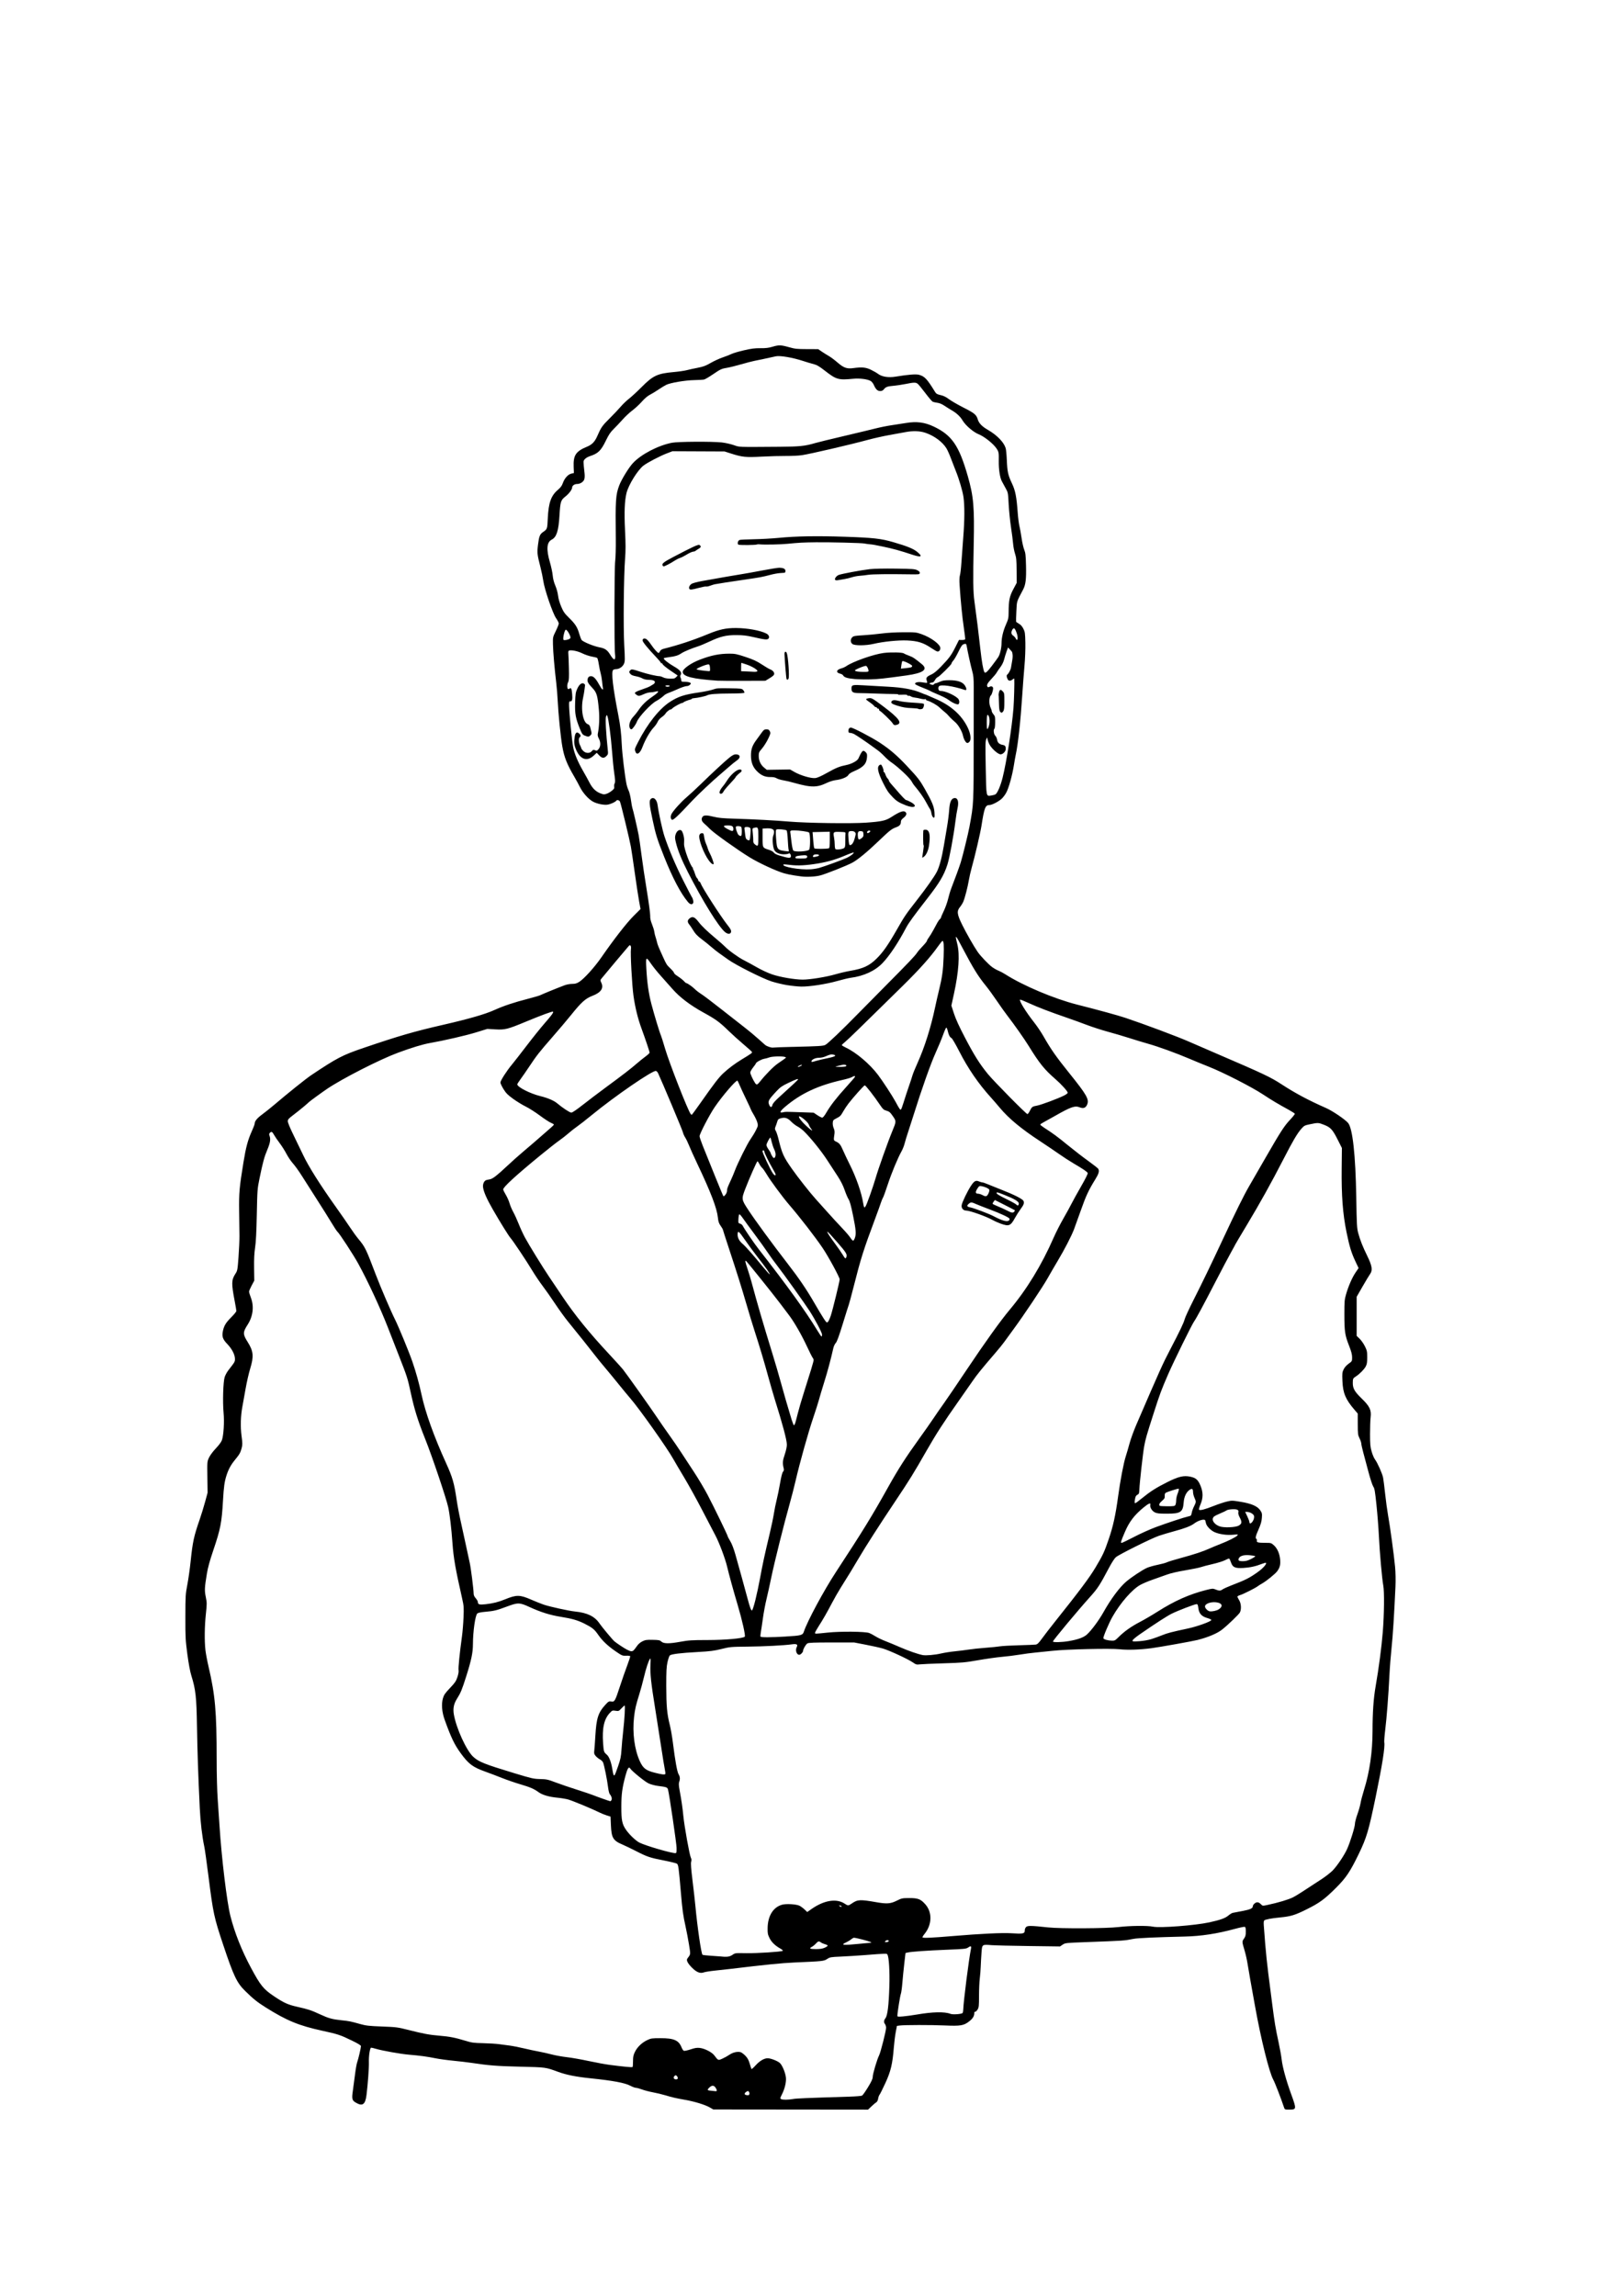 <?xml version="1.0" encoding="UTF-8" standalone="no"?>
<svg
   xmlns:dc="http://purl.org/dc/elements/1.1/"
   xmlns:cc="http://creativecommons.org/ns#"
   xmlns:rdf="http://www.w3.org/1999/02/22-rdf-syntax-ns#"
   xmlns:svg="http://www.w3.org/2000/svg"
   xmlns="http://www.w3.org/2000/svg"
   xmlns:sodipodi="http://sodipodi.sourceforge.net/DTD/sodipodi-0.dtd"
   xmlns:inkscape="http://www.inkscape.org/namespaces/inkscape"
   sodipodi:docname="joe-biden.svg"
   inkscape:version="1.0 (4035a4f, 2020-05-01)"
   id="svg8"
   version="1.1"
   viewBox="0 0 210 297"
   height="297mm"
   width="210mm">
  <defs
     id="defs2" />
  <sodipodi:namedview
     inkscape:window-maximized="0"
     inkscape:window-y="65"
     inkscape:window-x="-148"
     inkscape:window-height="943"
     inkscape:window-width="1252"
     showgrid="false"
     inkscape:document-rotation="0"
     inkscape:current-layer="layer1"
     inkscape:document-units="mm"
     inkscape:cy="560"
     inkscape:cx="402.02031"
     inkscape:zoom="0.49497475"
     inkscape:pageshadow="2"
     inkscape:pageopacity="0.0"
     borderopacity="1.0"
     bordercolor="#666666"
     pagecolor="#ffffff"
     id="base" />
  <g
     id="layer1"
     inkscape:groupmode="layer"
     inkscape:label="Layer 1">
    <path
       id="path90"
       d="m 91.839,272.632 c -0.599,-0.347 -1.943,-0.761 -3.188,-0.983 -1.266,-0.226 -1.642,-0.312 -2.575,-0.593 -0.414,-0.125 -1.132,-0.296 -1.594,-0.381 -0.462,-0.085 -1.097,-0.251 -1.412,-0.368 -0.314,-0.118 -0.669,-0.215 -0.788,-0.215 -0.119,0 -0.444,-0.12 -0.723,-0.267 -0.718,-0.378 -2.23,-0.66 -5.159,-0.964 -1.868,-0.194 -3.112,-0.441 -4.179,-0.832 -1.653,-0.605 -1.547,-0.59 -4.929,-0.671 -2.988,-0.071 -4.062,-0.156 -6.33,-0.498 -0.501,-0.076 -1.552,-0.199 -2.335,-0.275 -0.783,-0.075 -1.808,-0.216 -2.277,-0.312 -1.058,-0.217 -1.981,-0.343 -3.444,-0.467 -1.106,-0.095 -3.425,-0.509 -4.325,-0.774 -0.247,-0.073 -0.499,-0.132 -0.561,-0.132 -0.153,0 -0.319,1.073 -0.289,1.867 0.025,0.666 -0.136,2.877 -0.312,4.276 -0.156,1.24 -0.526,1.485 -1.424,0.939 -0.442,-0.268 -0.491,-0.487 -0.339,-1.509 0.072,-0.486 0.199,-1.437 0.281,-2.113 0.082,-0.676 0.21,-1.394 0.285,-1.594 0.143,-0.385 0.476,-1.809 0.482,-2.063 0.003,-0.104 -0.357,-0.326 -1.158,-0.715 -1.513,-0.736 -1.802,-0.833 -3.828,-1.274 -3.05,-0.666 -4.618,-1.311 -7.338,-3.021 -1.113,-0.7 -1.597,-1.089 -2.678,-2.15 -1.051,-1.033 -1.476,-1.923 -2.789,-5.85 -1.225,-3.662 -1.327,-4.134 -1.932,-8.921 -0.224,-1.775 -0.47,-3.517 -0.545,-3.871 -0.282,-1.321 -0.498,-3.159 -0.586,-4.969 -0.205,-4.257 -0.307,-7.251 -0.361,-10.565 -0.062,-3.84 -0.168,-4.795 -0.732,-6.603 -0.163,-0.522 -0.35,-1.53 -0.516,-2.778 -0.241,-1.813 -0.26,-2.171 -0.254,-4.827 0.005,-2.726 0.018,-2.932 0.251,-4.144 0.135,-0.701 0.327,-2.054 0.426,-3.006 0.27,-2.581 0.411,-3.232 1.182,-5.465 0.208,-0.601 0.521,-1.621 0.696,-2.265 l 0.319,-1.172 -0.028,-2.015 c -0.028,-2.012 -0.027,-2.016 0.212,-2.528 0.14,-0.3 0.508,-0.796 0.887,-1.194 0.393,-0.413 0.7,-0.83 0.78,-1.059 0.223,-0.632 0.328,-2.341 0.218,-3.543 -0.132,-1.436 -0.053,-4.021 0.141,-4.62 0.081,-0.25 0.291,-0.64 0.466,-0.865 0.864,-1.111 0.865,-1.113 0.864,-1.494 -0.001,-0.543 -0.388,-1.291 -0.995,-1.923 -0.601,-0.626 -0.718,-0.989 -0.555,-1.718 0.151,-0.674 0.383,-1.049 1.086,-1.753 0.356,-0.357 0.647,-0.715 0.647,-0.796 0,-0.081 -0.1,-0.671 -0.222,-1.31 -0.427,-2.231 -0.417,-2.704 0.072,-3.463 0.294,-0.457 0.3,-0.487 0.429,-2.223 0.072,-0.968 0.126,-2.19 0.12,-2.716 -0.006,-0.526 -0.024,-1.96 -0.04,-3.188 -0.031,-2.409 0.028,-3.072 0.563,-6.358 0.313,-1.926 0.569,-2.875 1.081,-4.011 0.201,-0.446 0.366,-0.88 0.366,-0.964 0,-0.331 0.306,-0.707 0.98,-1.203 0.388,-0.286 1.07,-0.83 1.517,-1.21 1.831,-1.557 4.151,-3.416 4.835,-3.873 3.326,-2.222 4.022,-2.585 6.74,-3.51 4.615,-1.57 6.534,-2.127 10.338,-2.999 3.295,-0.755 5.41,-1.365 6.603,-1.905 1.204,-0.545 2.533,-0.988 4.377,-1.462 0.754,-0.194 1.472,-0.406 1.594,-0.472 0.23,-0.124 2.336,-0.983 3.137,-1.279 0.25,-0.093 0.683,-0.17 0.961,-0.171 0.396,-0.002 0.593,-0.059 0.911,-0.261 0.644,-0.411 1.974,-1.881 2.861,-3.162 1.625,-2.348 3.27,-4.463 4.169,-5.36 l 0.904,-0.902 -0.186,-1.011 c -0.103,-0.556 -0.352,-2.2 -0.556,-3.652 -0.203,-1.453 -0.432,-2.99 -0.509,-3.416 -0.163,-0.901 -1.277,-5.504 -1.405,-5.806 -0.089,-0.21 -0.399,-0.279 -0.502,-0.113 -0.09,0.146 -0.694,0.423 -1.069,0.491 -0.474,0.086 -1.395,-0.097 -1.92,-0.382 -0.592,-0.321 -1.313,-1.126 -1.697,-1.894 -0.173,-0.347 -0.495,-0.938 -0.715,-1.314 -0.969,-1.655 -1.31,-2.515 -1.563,-3.939 -0.211,-1.189 -0.517,-4.234 -0.598,-5.943 -0.031,-0.651 -0.112,-1.655 -0.181,-2.231 -0.227,-1.903 -0.411,-4.039 -0.43,-5.009 -0.019,-0.956 -0.019,-0.957 0.366,-1.744 0.212,-0.433 0.386,-0.872 0.386,-0.975 0,-0.103 -0.158,-0.413 -0.351,-0.688 -0.434,-0.62 -1.5,-3.734 -1.654,-4.836 -0.056,-0.401 -0.222,-1.2 -0.369,-1.776 -0.426,-1.669 -0.443,-1.831 -0.306,-2.937 0.129,-1.041 0.237,-1.312 0.638,-1.589 0.561,-0.389 0.553,-0.364 0.622,-1.8 0.098,-2.012 0.424,-2.921 1.317,-3.674 0.34,-0.287 0.505,-0.511 0.624,-0.85 0.222,-0.631 0.667,-1.133 1.095,-1.235 l 0.342,-0.082 -0.032,-0.772 c -0.063,-1.524 0.276,-2.036 1.748,-2.64 0.624,-0.256 0.999,-0.646 1.306,-1.357 0.481,-1.115 0.644,-1.35 1.585,-2.282 0.531,-0.526 1.18,-1.212 1.443,-1.523 0.263,-0.312 0.751,-0.781 1.085,-1.042 0.334,-0.261 1.058,-0.929 1.61,-1.485 1.501,-1.512 2.053,-1.769 4.211,-1.962 0.613,-0.055 1.351,-0.162 1.639,-0.238 0.289,-0.076 0.927,-0.216 1.419,-0.311 0.729,-0.141 1.039,-0.256 1.685,-0.629 0.435,-0.251 1.14,-0.575 1.566,-0.718 0.426,-0.144 0.938,-0.344 1.139,-0.446 0.2,-0.101 0.918,-0.312 1.594,-0.468 0.973,-0.225 1.42,-0.282 2.14,-0.275 0.686,0.007 1.068,-0.038 1.548,-0.183 0.826,-0.249 1.097,-0.242 2.141,0.053 0.77,0.218 1.025,0.246 2.323,0.25 l 1.457,0.005 0.468,0.319 c 0.257,0.175 0.667,0.432 0.911,0.57 0.244,0.138 0.746,0.514 1.118,0.835 0.808,0.698 1.209,0.842 2.038,0.73 1.127,-0.153 1.608,-0.109 2.274,0.206 0.338,0.16 0.761,0.403 0.94,0.539 0.492,0.376 1.347,0.51 2.271,0.357 1.6,-0.264 2.627,-0.346 3.015,-0.242 0.745,0.202 1.038,0.514 2.102,2.24 0.135,0.218 0.272,0.295 0.705,0.391 0.379,0.084 0.7,0.241 1.085,0.531 0.301,0.226 1.153,0.718 1.894,1.094 1.397,0.707 1.646,0.913 1.822,1.501 0.157,0.524 0.536,0.919 1.324,1.376 1.178,0.685 2.046,1.575 2.289,2.351 0.055,0.175 0.123,0.861 0.15,1.524 0.064,1.541 0.158,1.973 0.653,3.016 0.453,0.954 0.607,1.727 0.758,3.812 0.048,0.662 0.147,1.44 0.22,1.731 0.073,0.29 0.2,0.992 0.281,1.56 0.081,0.568 0.235,1.244 0.341,1.503 0.165,0.401 0.199,0.707 0.233,2.065 0.043,1.761 -0.042,2.459 -0.379,3.097 -0.861,1.629 -0.802,1.436 -0.869,2.797 -0.034,0.691 -0.049,1.297 -0.033,1.347 0.016,0.05 0.18,0.173 0.365,0.273 0.225,0.122 0.413,0.332 0.568,0.635 0.213,0.415 0.235,0.567 0.263,1.822 0.018,0.79 -0.031,2.061 -0.116,3.008 -0.081,0.902 -0.206,2.562 -0.28,3.689 -0.226,3.488 -0.554,6.476 -0.864,7.878 -0.044,0.2 -0.146,0.774 -0.225,1.275 -0.208,1.311 -0.656,2.922 -0.983,3.536 -0.155,0.292 -0.438,0.664 -0.628,0.826 -0.444,0.38 -1.241,0.783 -1.548,0.783 -0.536,0 -0.671,0.349 -1.035,2.687 -0.145,0.93 -0.859,3.989 -1.276,5.465 -0.127,0.451 -0.29,1.168 -0.362,1.594 -0.151,0.898 -0.504,2.261 -0.714,2.76 -0.08,0.191 -0.27,0.497 -0.422,0.681 -0.441,0.535 -0.393,0.941 0.273,2.293 0.534,1.085 1.498,2.775 2.003,3.51 0.383,0.558 1.415,1.64 1.893,1.984 0.236,0.17 0.599,0.375 0.808,0.456 0.209,0.081 0.598,0.287 0.865,0.458 2.306,1.474 6.332,3.175 9.294,3.927 2.839,0.721 5.292,1.394 6.265,1.718 2.38,0.793 6.806,2.45 8.197,3.068 0.476,0.212 2.136,0.931 3.689,1.598 6.016,2.585 6.892,3 8.34,3.945 1.746,1.14 3.481,2.064 5.742,3.059 0.819,0.36 2.425,1.446 2.835,1.918 0.594,0.682 0.974,4.117 1.066,9.654 0.06,3.584 0.082,3.976 0.258,4.617 0.256,0.932 0.574,1.734 1.166,2.943 0.621,1.269 0.714,1.847 0.373,2.323 -0.126,0.175 -0.57,0.913 -0.988,1.639 l -0.759,1.321 v 2.527 2.527 l 0.386,0.375 c 0.212,0.206 0.52,0.646 0.683,0.978 0.269,0.546 0.297,0.681 0.297,1.425 0,0.668 -0.037,0.89 -0.197,1.19 -0.203,0.379 -0.8,0.981 -1.268,1.28 -0.373,0.237 -0.399,0.294 -0.401,0.85 -0.002,0.705 0.235,1.119 1.146,2.003 1.04,1.009 1.275,1.499 1.162,2.421 -0.043,0.351 -0.077,1.334 -0.076,2.186 0.002,1.33 0.031,1.649 0.207,2.263 0.113,0.393 0.304,0.844 0.425,1.003 0.322,0.422 0.959,1.854 1.06,2.381 0.048,0.25 0.166,1.193 0.263,2.095 0.097,0.902 0.261,2.111 0.365,2.687 0.271,1.507 0.788,5.303 0.918,6.739 0.068,0.756 0.088,1.737 0.051,2.55 -0.166,3.667 -0.34,6.405 -0.504,7.925 -0.1,0.927 -0.225,2.525 -0.276,3.552 -0.136,2.695 -0.351,5.487 -0.545,7.067 -0.093,0.756 -0.147,1.487 -0.121,1.625 0.11,0.574 -0.265,2.944 -1.118,7.065 -0.902,4.359 -1.168,5.259 -2.177,7.344 -1.12,2.315 -1.65,3.105 -2.959,4.409 -1.475,1.47 -2.116,1.94 -3.787,2.772 -1.512,0.754 -2.057,0.92 -3.436,1.051 -1.077,0.102 -1.889,0.253 -2.047,0.381 -0.073,0.059 -0.095,0.276 -0.067,0.65 0.024,0.309 0.106,1.381 0.183,2.383 0.077,1.002 0.259,2.744 0.404,3.871 0.145,1.127 0.371,2.89 0.502,3.916 0.297,2.337 0.432,3.147 0.818,4.918 0.169,0.776 0.35,1.781 0.401,2.231 0.115,1.015 0.583,2.721 1.24,4.526 0.697,1.915 0.689,1.986 -0.223,1.986 -0.61,0 -0.613,-10e-4 -0.711,-0.296 -0.396,-1.188 -1.175,-3.198 -1.385,-3.575 -0.532,-0.954 -1.611,-5.305 -2.371,-9.563 -0.206,-1.152 -0.478,-2.669 -0.606,-3.37 -0.128,-0.701 -0.29,-1.65 -0.36,-2.109 -0.071,-0.459 -0.236,-1.196 -0.367,-1.639 -0.355,-1.198 -0.354,-1.182 -0.09,-1.564 0.195,-0.282 0.239,-0.448 0.239,-0.912 0,-0.408 -0.036,-0.581 -0.131,-0.617 -0.072,-0.028 -0.656,0.093 -1.298,0.267 -2.282,0.621 -4.349,0.937 -6.45,0.987 -3.851,0.092 -6.103,0.193 -6.647,0.3 -1.237,0.242 -1.165,0.238 -6.15,0.423 -2.64,0.098 -2.693,0.104 -3.025,0.329 l -0.338,0.229 -4.034,-0.053 c -2.218,-0.029 -4.387,-0.08 -4.82,-0.114 -1.251,-0.097 -1.223,-0.119 -1.306,0.987 -0.039,0.514 -0.083,1.304 -0.099,1.755 -0.015,0.451 -0.072,1.167 -0.125,1.592 -0.053,0.424 -0.098,1.429 -0.098,2.231 0,1.294 -0.021,1.493 -0.181,1.756 -0.099,0.163 -0.238,0.296 -0.308,0.296 -0.07,0 -0.125,0.051 -0.122,0.114 0.021,0.413 -0.173,0.747 -0.651,1.122 -0.713,0.56 -1.108,0.626 -3.2,0.535 -1.785,-0.077 -5.169,-0.072 -5.789,0.008 l -0.37,0.048 -0.153,0.801 c -0.084,0.44 -0.195,1.33 -0.246,1.978 -0.169,2.149 -0.394,3.096 -1.101,4.63 -0.344,0.747 -0.682,1.423 -0.751,1.503 -0.069,0.08 -0.15,0.307 -0.18,0.504 -0.032,0.206 -0.124,0.398 -0.217,0.45 -0.089,0.05 -0.371,0.288 -0.626,0.529 l -0.464,0.439 -10.01,-0.01 -10.01,-0.01 -0.455,-0.264 z m 10.793,-1.094 c 0.443,-0.079 1.682,-0.13 7.31,-0.304 0.789,-0.024 1.509,-0.084 1.598,-0.131 0.09,-0.048 0.438,-0.539 0.773,-1.092 0.464,-0.763 0.61,-1.086 0.61,-1.344 0,-0.369 0.559,-2.252 0.821,-2.767 0.204,-0.401 0.911,-3.191 0.907,-3.581 -0.002,-0.158 -0.063,-0.368 -0.137,-0.465 -0.185,-0.245 -0.167,-0.468 0.064,-0.781 0.264,-0.357 0.421,-1.663 0.497,-4.143 0.058,-1.883 -0.051,-3.702 -0.242,-4.059 -0.093,-0.174 -0.029,-0.175 -3.002,0.056 -0.927,0.072 -2.3,0.157 -3.051,0.189 -1.289,0.055 -1.388,0.072 -1.754,0.31 -0.432,0.281 -0.544,0.293 -4.247,0.453 -1.605,0.07 -3.841,0.294 -8.253,0.829 -0.426,0.052 -1.307,0.148 -1.958,0.214 -0.651,0.066 -1.321,0.171 -1.489,0.234 -0.489,0.182 -0.963,-0.011 -1.583,-0.646 -0.521,-0.533 -0.716,-0.926 -0.562,-1.133 0.443,-0.595 0.428,-0.472 0.22,-1.79 -0.106,-0.668 -0.311,-1.747 -0.455,-2.398 -0.311,-1.398 -0.406,-2.084 -0.593,-4.281 -0.294,-3.444 -0.329,-3.692 -0.538,-3.82 -0.105,-0.065 -0.856,-0.248 -1.669,-0.407 -1.807,-0.354 -2.168,-0.476 -3.593,-1.208 -0.617,-0.317 -1.403,-0.696 -1.747,-0.841 -1.231,-0.521 -1.44,-0.866 -1.512,-2.5 l -0.049,-1.126 -0.501,-0.156 c -0.276,-0.086 -0.706,-0.261 -0.956,-0.388 -0.792,-0.403 -3.439,-1.502 -4.008,-1.665 -0.301,-0.086 -0.943,-0.193 -1.428,-0.239 -1.067,-0.1 -1.922,-0.351 -2.416,-0.71 -0.605,-0.438 -1.075,-0.641 -2.378,-1.026 -0.682,-0.201 -1.753,-0.571 -2.381,-0.822 -0.628,-0.251 -1.579,-0.612 -2.114,-0.803 -1.647,-0.588 -2.182,-0.988 -3.206,-2.395 -0.821,-1.128 -1.241,-2.006 -2.08,-4.341 -0.355,-0.988 -0.435,-2.015 -0.217,-2.765 0.127,-0.437 0.274,-0.65 0.909,-1.32 0.649,-0.684 0.787,-0.888 0.962,-1.415 0.132,-0.397 0.185,-0.719 0.15,-0.907 -0.052,-0.277 0.144,-2.218 0.444,-4.389 0.076,-0.551 0.165,-1.637 0.197,-2.414 0.054,-1.311 0.042,-1.487 -0.178,-2.459 -0.873,-3.862 -1.113,-5.236 -1.25,-7.142 -0.141,-1.976 -0.346,-3.708 -0.552,-4.667 -0.247,-1.149 -2.088,-6.605 -2.976,-8.821 -0.931,-2.324 -1.392,-3.792 -1.848,-5.885 -0.453,-2.082 -0.444,-2.052 -1.63,-5.089 -0.538,-1.378 -1.146,-2.935 -1.352,-3.461 -1.003,-2.569 -2.57,-5.944 -3.827,-8.243 -0.617,-1.128 -2.44,-3.924 -2.698,-4.139 -0.08,-0.067 -0.419,-0.577 -0.752,-1.134 -0.333,-0.557 -1.184,-1.914 -1.892,-3.016 -0.707,-1.102 -1.592,-2.491 -1.966,-3.086 -0.374,-0.595 -0.889,-1.312 -1.144,-1.594 -0.255,-0.281 -0.634,-0.84 -0.841,-1.24 -0.208,-0.401 -0.611,-1.036 -0.896,-1.412 -0.285,-0.376 -0.605,-0.844 -0.711,-1.041 -0.225,-0.418 -0.338,-0.478 -0.535,-0.28 -0.11,0.11 -0.123,0.199 -0.056,0.374 0.168,0.442 0.093,0.936 -0.27,1.791 -0.396,0.932 -0.585,1.621 -1.015,3.711 -0.284,1.378 -0.292,1.491 -0.358,4.691 -0.047,2.299 -0.113,3.578 -0.22,4.281 -0.109,0.716 -0.146,1.469 -0.13,2.641 l 0.022,1.639 -0.337,0.629 c -0.185,0.346 -0.337,0.703 -0.337,0.795 0,0.091 0.106,0.444 0.236,0.783 0.429,1.121 0.277,2.403 -0.414,3.48 -0.642,1.001 -0.642,1.238 -0.002,2.252 0.753,1.192 0.814,1.859 0.319,3.471 -0.173,0.564 -0.439,1.733 -0.591,2.596 -0.151,0.863 -0.337,1.897 -0.412,2.298 -0.227,1.21 -0.266,2.603 -0.106,3.796 0.126,0.94 0.127,1.123 0.01,1.574 -0.153,0.586 -0.275,0.799 -0.888,1.545 -0.504,0.614 -0.825,1.206 -1.071,1.976 -0.262,0.82 -0.349,1.444 -0.451,3.223 -0.167,2.914 -0.323,3.71 -1.272,6.512 -0.437,1.29 -0.688,2.205 -0.812,2.96 -0.305,1.855 -0.32,2.176 -0.144,3.041 0.151,0.744 0.152,0.867 0.01,2.198 -0.17,1.591 -0.192,3.48 -0.056,4.671 0.051,0.441 0.232,1.404 0.404,2.14 0.859,3.684 1.046,5.807 1.049,11.915 9.83e-4,2.042 0.054,4.116 0.135,5.237 0.073,1.021 0.177,2.553 0.231,3.404 0.264,4.171 0.954,9.889 1.413,11.704 0.544,2.15 1.47,4.481 2.659,6.694 1.23,2.288 1.613,2.764 2.953,3.663 1.311,0.88 1.813,1.108 3.054,1.388 1.42,0.32 1.792,0.444 2.921,0.967 1.111,0.516 1.572,0.644 2.757,0.769 1.048,0.11 1.191,0.139 2.459,0.494 0.75,0.21 1.125,0.252 2.823,0.317 1.866,0.072 2.027,0.093 3.415,0.446 1.937,0.492 2.7,0.633 4.021,0.743 1.287,0.106 2.031,0.252 3.329,0.649 0.84,0.257 1.082,0.291 2.304,0.318 0.751,0.017 1.674,0.073 2.049,0.125 0.376,0.051 0.998,0.134 1.382,0.183 0.384,0.049 1.204,0.21 1.822,0.357 0.618,0.147 1.492,0.334 1.942,0.416 0.451,0.082 1.209,0.251 1.685,0.377 0.476,0.126 1.357,0.284 1.958,0.352 0.601,0.068 1.866,0.291 2.812,0.495 0.945,0.204 2.175,0.43 2.732,0.502 1.851,0.239 2.899,0.338 2.958,0.278 0.032,-0.033 0.059,-0.373 0.059,-0.757 0,-0.578 0.043,-0.786 0.252,-1.212 0.307,-0.626 0.908,-1.197 1.599,-1.521 0.477,-0.223 0.609,-0.242 1.701,-0.242 1.749,0 2.364,0.27 2.732,1.2 0.083,0.209 0.215,0.405 0.295,0.435 0.079,0.03 0.471,-0.053 0.87,-0.186 0.57,-0.19 0.826,-0.23 1.192,-0.187 0.632,0.075 1.549,0.54 1.858,0.943 0.541,0.706 0.503,0.691 1.066,0.442 0.275,-0.121 0.69,-0.352 0.923,-0.513 0.432,-0.298 1.012,-0.43 1.426,-0.326 0.119,0.03 0.39,0.229 0.602,0.443 0.295,0.298 0.43,0.538 0.576,1.027 0.105,0.351 0.21,0.672 0.233,0.712 0.023,0.041 0.263,-0.171 0.534,-0.47 0.529,-0.585 1.104,-0.924 1.564,-0.924 0.385,0 1.237,0.327 1.56,0.599 0.315,0.265 0.736,1.266 0.802,1.908 0.058,0.564 -0.152,1.448 -0.514,2.161 -0.241,0.475 -0.252,0.531 -0.113,0.612 0.192,0.112 0.91,0.108 1.564,-0.008 z m -5.662,-0.661 c 0.017,-0.086 -0.018,-0.214 -0.077,-0.285 -0.092,-0.111 -0.138,-0.109 -0.326,0.015 -0.275,0.18 -0.282,0.371 -0.014,0.422 0.296,0.056 0.383,0.024 0.417,-0.152 z m -4.23,-0.404 c 0.025,-0.041 -0.033,-0.205 -0.13,-0.364 -0.226,-0.371 -0.516,-0.377 -0.859,-0.019 -0.293,0.306 -0.256,0.341 0.407,0.394 0.225,0.018 0.438,0.04 0.473,0.049 0.035,0.009 0.084,-0.018 0.109,-0.059 z m -5.045,-1.645 c 0,-0.094 -0.064,-0.224 -0.141,-0.288 -0.116,-0.097 -0.167,-0.092 -0.286,0.027 -0.195,0.195 -0.087,0.432 0.196,0.432 0.165,0 0.231,-0.049 0.231,-0.171 z m 30.901,-8.209 c 2.066,-0.359 3.626,-0.393 4.386,-0.096 0.315,0.123 1.481,0.034 1.576,-0.12 0.035,-0.056 0.068,-0.245 0.075,-0.421 0.046,-1.178 0.726,-6.527 1.005,-7.902 0.07,-0.348 -0.034,-0.379 -0.399,-0.122 -0.219,0.155 -0.529,0.185 -2.751,0.273 -2.548,0.101 -4.563,0.244 -5.053,0.36 l -0.272,0.064 -0.156,1.346 c -0.086,0.74 -0.198,1.871 -0.25,2.512 -0.051,0.641 -0.14,1.284 -0.197,1.429 -0.097,0.246 -0.443,2.422 -0.447,2.803 -0.001,0.16 0.051,0.168 0.728,0.112 0.401,-0.034 1.191,-0.141 1.754,-0.239 z M 94.764,252.9 c 0.354,-0.25 0.354,-0.25 1.766,-0.225 1.38,0.025 4.538,-0.176 4.742,-0.302 0.062,-0.038 -0.055,-0.153 -0.293,-0.288 -0.705,-0.401 -1.148,-0.83 -1.414,-1.372 -0.225,-0.459 -0.255,-0.617 -0.243,-1.297 0.027,-1.582 0.73,-2.702 1.89,-3.016 0.532,-0.143 1.847,-0.061 2.24,0.14 0.175,0.09 0.471,0.309 0.657,0.487 l 0.338,0.324 0.544,-0.382 c 1.632,-1.145 3.235,-1.405 4.302,-0.7 0.436,0.288 0.464,0.288 0.928,-0.029 0.756,-0.516 1.044,-0.53 3.193,-0.155 1.336,0.233 1.817,0.197 2.609,-0.198 0.654,-0.326 0.718,-0.339 1.637,-0.342 1.125,-0.003 1.476,0.135 2.079,0.821 0.906,1.03 0.856,2.636 -0.119,3.826 -0.172,0.21 -0.288,0.408 -0.256,0.44 0.105,0.105 1.228,0.055 3.943,-0.175 3.506,-0.297 6.379,-0.435 7.514,-0.362 1.605,0.103 1.776,0.064 1.776,-0.404 0,-0.136 0.082,-0.322 0.181,-0.412 0.2,-0.181 0.686,-0.171 2.824,0.06 1.615,0.175 7.548,0.145 9.139,-0.046 1.452,-0.174 3.745,-0.199 4.449,-0.048 0.892,0.191 5.455,-0.158 7.287,-0.558 1.404,-0.306 2.042,-0.533 2.444,-0.869 0.209,-0.175 0.468,-0.336 0.575,-0.358 0.108,-0.022 0.667,-0.129 1.243,-0.238 1.057,-0.199 1.366,-0.344 1.366,-0.639 0,-0.089 0.109,-0.247 0.242,-0.352 0.28,-0.22 0.523,-0.181 0.822,0.13 0.195,0.203 0.21,0.205 0.82,0.076 1.398,-0.295 2.734,-0.695 3.334,-0.999 0.415,-0.21 1.378,-0.824 3.709,-2.363 0.476,-0.314 1.088,-0.789 1.36,-1.056 0.567,-0.556 1.531,-1.981 1.912,-2.825 0.399,-0.886 1.01,-2.848 1.01,-3.247 0,-0.197 0.143,-0.751 0.317,-1.233 0.174,-0.482 0.358,-1.132 0.409,-1.445 0.05,-0.313 0.257,-1.1 0.46,-1.749 0.714,-2.285 1.091,-4.904 1.093,-7.592 0.002,-2.43 0.126,-4.21 0.404,-5.802 0.404,-2.313 0.767,-5.072 0.922,-7.013 0.183,-2.289 0.213,-5.243 0.062,-6.011 -0.157,-0.798 -0.464,-4.266 -0.568,-6.421 -0.05,-1.027 -0.189,-2.818 -0.31,-3.981 -0.186,-1.789 -0.25,-2.156 -0.413,-2.385 -0.107,-0.15 -0.381,-0.978 -0.612,-1.848 -0.23,-0.867 -0.535,-2.007 -0.677,-2.533 -0.142,-0.526 -0.261,-1.059 -0.263,-1.184 -0.003,-0.125 -0.105,-0.433 -0.229,-0.683 -0.207,-0.422 -0.224,-0.557 -0.227,-1.827 l -0.003,-1.372 -0.425,-0.495 c -1.15,-1.341 -1.492,-2.154 -1.557,-3.698 -0.042,-1.009 -0.028,-1.145 0.154,-1.521 0.128,-0.264 0.362,-0.53 0.65,-0.736 0.444,-0.319 0.449,-0.328 0.449,-0.821 0,-0.374 -0.101,-0.758 -0.406,-1.536 -0.524,-1.34 -0.594,-1.819 -0.595,-4.035 -9.1e-4,-1.673 0.019,-1.901 0.22,-2.596 0.313,-1.078 0.79,-2.168 1.236,-2.822 l 0.383,-0.561 -0.372,-0.785 c -0.561,-1.183 -0.806,-1.98 -1.195,-3.886 -0.481,-2.354 -0.659,-4.726 -0.62,-8.252 l 0.029,-2.609 -0.527,-1.046 c -0.682,-1.352 -0.931,-1.624 -1.801,-1.964 -0.725,-0.283 -0.753,-0.284 -1.881,-0.049 -0.597,0.124 -0.692,0.176 -1.028,0.557 -0.544,0.618 -1.091,1.545 -2.323,3.94 -1.58,3.07 -3.041,5.697 -4.748,8.536 -0.82,1.364 -1.49,2.494 -1.49,2.512 0,0.018 -0.251,0.48 -0.557,1.027 -0.306,0.547 -1.192,2.225 -1.969,3.727 -1.652,3.195 -2.523,4.811 -2.799,5.192 -0.287,0.395 -2.661,5.226 -3.357,6.831 -0.888,2.045 -1.068,2.529 -1.865,5.009 -0.928,2.886 -1.069,3.377 -1.24,4.326 -0.163,0.899 -0.586,4.689 -0.621,5.554 -0.021,0.527 -0.048,0.602 -0.251,0.703 -0.159,0.079 -0.247,0.217 -0.291,0.458 -0.15,0.822 -0.146,0.823 0.821,0.039 1.163,-0.942 1.891,-1.406 3.353,-2.138 1.436,-0.719 2.11,-0.877 2.966,-0.695 0.712,0.151 0.998,0.404 1.309,1.157 0.356,0.861 0.357,1.587 0.003,2.421 -0.153,0.361 -0.229,0.653 -0.182,0.7 0.122,0.122 0.777,-0.05 1.903,-0.498 0.551,-0.219 1.304,-0.47 1.672,-0.558 0.648,-0.154 0.707,-0.153 1.788,0.024 1.416,0.232 2.199,0.573 2.557,1.114 0.223,0.337 0.242,0.43 0.2,0.987 -0.034,0.452 -0.146,0.838 -0.422,1.461 -0.387,0.872 -0.448,1.147 -0.277,1.253 0.054,0.034 0.08,0.135 0.056,0.225 -0.057,0.216 0.155,0.268 1.097,0.27 0.73,0.001 0.761,0.01 1.105,0.321 0.454,0.41 0.754,1.109 0.811,1.887 0.047,0.645 -0.045,1 -0.381,1.462 -0.245,0.337 -1.357,1.244 -1.923,1.568 -0.25,0.143 -0.515,0.31 -0.591,0.372 -0.255,0.211 -1.865,1.023 -2.254,1.138 -0.213,0.062 -0.386,0.158 -0.384,0.213 0.002,0.055 0.104,0.263 0.227,0.464 0.262,0.426 0.306,1.174 0.093,1.586 -0.128,0.247 -1.53,1.597 -2.281,2.195 -0.634,0.505 -1.798,1.001 -3.188,1.357 -0.661,0.169 -4.898,0.927 -5.966,1.066 -1.547,0.202 -3.095,0.253 -4.135,0.137 -1.174,-0.131 -6.842,7e-5 -8.662,0.201 -0.701,0.077 -1.705,0.18 -2.231,0.228 -0.526,0.048 -1.448,0.17 -2.049,0.27 -0.601,0.101 -1.626,0.228 -2.277,0.284 -0.651,0.056 -2.024,0.249 -3.051,0.429 -1.715,0.302 -2.083,0.335 -4.508,0.408 -1.453,0.043 -2.84,0.105 -3.082,0.136 -0.403,0.052 -0.482,0.028 -0.924,-0.277 -0.61,-0.42 -2.999,-1.524 -3.833,-1.771 -0.347,-0.103 -1.328,-0.321 -2.179,-0.486 l -1.548,-0.299 h -2.915 c -2.205,0 -2.964,0.029 -3.119,0.117 -0.213,0.122 -0.57,0.73 -0.57,0.972 0,0.176 -0.322,0.505 -0.494,0.505 -0.352,0 -0.541,-0.599 -0.319,-1.014 0.171,-0.319 -0.02,-0.424 -0.62,-0.341 -1.053,0.145 -3.583,0.276 -5.762,0.299 -2.154,0.022 -2.271,0.033 -3.37,0.306 -0.95,0.237 -1.447,0.3 -3.006,0.386 -2.31,0.126 -3.502,0.274 -3.679,0.455 -0.073,0.075 -0.206,0.464 -0.294,0.865 -0.132,0.596 -0.16,1.159 -0.158,3.097 0.004,2.567 0.097,3.602 0.454,5.009 0.127,0.501 0.309,1.546 0.406,2.323 0.283,2.291 0.548,3.757 0.732,4.064 0.192,0.319 0.215,0.611 0.078,1.002 -0.068,0.194 -0.054,0.474 0.05,1.038 0.249,1.347 0.387,2.29 0.491,3.368 0.127,1.314 0.8,5.057 0.968,5.382 0.091,0.176 0.102,0.325 0.041,0.538 -0.061,0.213 -0.011,0.896 0.18,2.447 0.146,1.183 0.31,2.644 0.366,3.245 0.252,2.725 0.764,6.239 0.924,6.338 0.06,0.037 0.543,0.094 1.073,0.125 0.53,0.032 1.066,0.07 1.191,0.085 0.845,0.102 1.253,0.053 1.604,-0.196 z m 11.944,-0.931 c 0.213,-0.097 0.387,-0.217 0.387,-0.268 0,-0.051 -0.155,-0.134 -0.344,-0.185 -0.189,-0.051 -0.425,-0.154 -0.524,-0.228 -0.262,-0.198 -0.377,-0.174 -0.657,0.141 -0.138,0.155 -0.364,0.341 -0.502,0.412 -0.427,0.222 -0.287,0.307 0.501,0.305 0.544,-0.001 0.858,-0.05 1.139,-0.178 z m 4.44,-0.503 c 0.701,-0.073 1.355,-0.133 1.453,-0.135 0.356,-0.005 -0.014,-0.16 -0.997,-0.418 -0.551,-0.144 -1.062,-0.249 -1.135,-0.234 -0.073,0.016 -0.239,0.117 -0.367,0.225 -0.128,0.108 -0.406,0.274 -0.618,0.37 -0.796,0.359 -0.394,0.405 1.665,0.192 z m 3.826,-0.32 c 0.101,-0.163 -0.236,-0.212 -0.391,-0.057 -0.138,0.138 -0.131,0.149 0.093,0.149 0.133,0 0.267,-0.041 0.299,-0.092 z m -6.103,-4.553 c -0.031,-0.05 -0.126,-0.09 -0.21,-0.09 -0.133,0.001 -0.135,0.014 -0.017,0.09 0.178,0.115 0.299,0.115 0.228,0 z m -21.329,-7.563 c -0.014,-0.604 -0.928,-6.821 -1.104,-7.509 -0.078,-0.305 -0.183,-0.344 -1.303,-0.483 -0.382,-0.048 -0.923,-0.192 -1.207,-0.322 -0.489,-0.224 -2.171,-1.591 -2.395,-1.946 -0.174,-0.276 -0.353,0.008 -0.61,0.972 -0.421,1.577 -0.526,2.369 -0.528,3.985 -0.002,1.757 0.098,2.253 0.605,2.989 0.42,0.609 1.272,1.422 1.734,1.654 0.843,0.423 4.279,1.42 4.687,1.359 0.109,-0.016 0.133,-0.157 0.12,-0.701 z M 79.12,232.868 c 0.096,-0.172 -0.007,-0.527 -0.222,-0.765 -0.073,-0.081 -0.175,-0.505 -0.229,-0.957 -0.107,-0.888 -0.487,-2.77 -0.633,-3.137 -0.051,-0.127 -0.238,-0.31 -0.415,-0.405 -0.178,-0.096 -0.426,-0.296 -0.551,-0.445 -0.195,-0.231 -0.221,-0.333 -0.177,-0.688 0.028,-0.229 0.092,-1.102 0.142,-1.94 0.132,-2.247 0.371,-2.989 1.28,-3.978 0.417,-0.453 0.473,-0.485 0.77,-0.437 0.439,0.071 0.496,-0.029 1.137,-1.985 0.295,-0.902 0.723,-2.128 0.951,-2.724 0.228,-0.597 0.393,-1.119 0.367,-1.16 -0.026,-0.041 -0.266,-0.066 -0.534,-0.054 -0.46,0.02 -0.531,-0.009 -1.287,-0.525 -1.071,-0.731 -1.773,-1.393 -2.324,-2.191 -0.484,-0.7 -0.759,-0.922 -1.774,-1.433 -0.865,-0.436 -1.604,-0.649 -3.045,-0.88 -1.403,-0.225 -2.608,-0.602 -4.061,-1.27 -1.287,-0.592 -1.494,-0.596 -2.923,-0.062 -1.336,0.5 -1.668,0.581 -2.785,0.678 -0.595,0.052 -0.943,0.126 -1.05,0.222 -0.267,0.242 -0.559,2.301 -0.565,3.979 -0.004,1.086 -0.207,2.063 -0.857,4.115 -0.571,1.802 -0.716,2.152 -1.223,2.961 -0.398,0.635 -0.517,1.239 -0.39,1.986 0.305,1.795 1.621,4.676 2.509,5.495 0.712,0.656 1.445,0.949 5.334,2.128 2.247,0.681 2.477,0.733 3.324,0.753 0.833,0.019 1.005,0.057 2.004,0.435 0.601,0.227 1.831,0.647 2.732,0.933 0.902,0.286 1.844,0.603 2.095,0.705 0.527,0.214 2.155,0.79 2.25,0.795 0.035,0.002 0.103,-0.066 0.15,-0.151 z m 0.847,-4.358 c 0.324,-0.933 0.388,-1.245 0.449,-2.181 0.039,-0.601 0.134,-1.646 0.212,-2.323 0.183,-1.605 0.283,-3.37 0.191,-3.37 -0.04,0 -0.227,0.167 -0.415,0.371 -0.331,0.358 -0.357,0.369 -0.761,0.308 -0.401,-0.06 -0.432,-0.048 -0.748,0.289 -0.743,0.795 -1.002,1.987 -0.858,3.944 0.079,1.068 0.099,1.128 0.473,1.443 0.297,0.25 0.561,0.92 0.707,1.796 0.207,1.24 0.226,1.233 0.75,-0.278 z m 6.122,0.981 c 0.024,-0.039 -0.011,-0.336 -0.079,-0.66 -0.068,-0.324 -0.271,-1.573 -0.451,-2.775 -0.18,-1.202 -0.53,-3.436 -0.777,-4.964 -0.548,-3.385 -0.676,-4.571 -0.619,-5.747 0.035,-0.722 0.021,-0.871 -0.066,-0.743 -0.201,0.293 -0.51,1.234 -0.783,2.388 -0.149,0.628 -0.411,1.593 -0.583,2.144 -0.46,1.473 -0.569,1.945 -0.689,2.98 -0.236,2.031 0.049,4.216 0.749,5.735 0.415,0.901 0.777,1.183 1.882,1.469 0.932,0.241 1.344,0.291 1.416,0.174 z m 35.67,-15.586 c 0.426,-0.1 1.225,-0.226 1.776,-0.28 0.551,-0.054 1.371,-0.157 1.822,-0.228 0.451,-0.072 1.419,-0.174 2.152,-0.228 0.733,-0.054 1.573,-0.138 1.867,-0.187 0.294,-0.049 1.396,-0.111 2.448,-0.139 1.052,-0.027 2.036,-0.068 2.187,-0.09 0.22,-0.033 0.382,-0.189 0.818,-0.792 0.299,-0.413 1.036,-1.369 1.638,-2.124 3.22,-4.038 4.489,-5.734 5.27,-7.043 0.972,-1.63 1.152,-2.014 1.727,-3.7 0.564,-1.65 0.878,-3.079 1.204,-5.476 0.288,-2.119 0.715,-4.354 0.997,-5.224 0.122,-0.376 0.343,-1.134 0.492,-1.685 0.149,-0.551 0.536,-1.617 0.86,-2.368 3.122,-7.236 3.41,-7.875 4.41,-9.791 1.243,-2.38 1.744,-3.431 1.859,-3.895 0.059,-0.237 0.564,-1.333 1.122,-2.435 1.129,-2.227 2.296,-4.643 3.829,-7.924 1.669,-3.571 2.708,-5.671 3.382,-6.831 0.349,-0.601 1.279,-2.214 2.067,-3.584 2.001,-3.477 2.47,-4.207 3.224,-5.007 0.362,-0.385 0.646,-0.741 0.63,-0.791 -0.016,-0.05 -0.353,-0.27 -0.75,-0.488 -1.519,-0.835 -2.193,-1.238 -3.395,-2.029 -1.458,-0.959 -5.143,-2.842 -6.98,-3.566 -0.701,-0.276 -1.849,-0.748 -2.55,-1.048 -1.655,-0.707 -4.007,-1.56 -5.328,-1.931 -0.576,-0.162 -1.662,-0.491 -2.414,-0.732 -0.751,-0.241 -2.001,-0.609 -2.778,-0.819 -0.776,-0.209 -2.006,-0.607 -2.732,-0.883 -0.726,-0.276 -1.894,-0.699 -2.596,-0.939 -2.138,-0.733 -3.772,-1.36 -4.904,-1.882 -0.593,-0.274 -1.101,-0.475 -1.128,-0.448 -0.144,0.144 0.762,1.605 1.863,3.002 0.35,0.444 0.873,1.223 1.163,1.731 0.971,1.701 1.628,2.641 3.319,4.744 2.296,2.855 2.619,3.423 2.336,4.101 -0.181,0.433 -0.489,0.546 -0.966,0.355 -0.614,-0.246 -1.142,-0.06 -3.231,1.131 -0.651,0.371 -1.338,0.754 -1.526,0.85 -0.188,0.096 -0.342,0.211 -0.342,0.255 0,0.044 0.236,0.232 0.524,0.417 1.138,0.732 1.672,1.126 3.046,2.248 0.786,0.642 1.974,1.559 2.641,2.038 0.667,0.479 1.249,0.938 1.294,1.018 0.161,0.287 0.063,0.635 -0.379,1.349 -0.88,1.422 -1.204,2.117 -1.886,4.048 -0.38,1.077 -0.779,2.184 -0.886,2.459 -0.335,0.865 -1.233,2.602 -2.063,3.991 -0.439,0.736 -1.039,1.768 -1.333,2.294 -0.623,1.116 -3.139,4.876 -4.449,6.649 -0.5,0.676 -1.036,1.411 -1.191,1.634 -0.155,0.222 -0.651,0.833 -1.102,1.358 -1.803,2.097 -2.402,2.835 -2.967,3.661 -0.325,0.474 -1.126,1.62 -1.779,2.547 -1.956,2.773 -2.948,4.308 -4.181,6.467 -1.663,2.913 -2.232,3.833 -4.058,6.558 -1.983,2.96 -3.911,5.967 -4.76,7.423 -0.632,1.085 -1.263,2.118 -2.31,3.78 -0.3,0.476 -0.803,1.357 -1.119,1.958 -0.677,1.29 -1.142,2.101 -1.747,3.044 -0.243,0.38 -0.442,0.741 -0.442,0.804 -1e-5,0.143 -0.009,0.143 1.661,-0.031 1.659,-0.173 4.833,-0.141 5.352,0.054 0.175,0.066 0.541,0.261 0.813,0.433 0.272,0.172 0.846,0.448 1.275,0.613 0.43,0.165 1.304,0.528 1.943,0.808 1.043,0.456 2.266,0.88 2.891,1.003 0.411,0.08 1.58,-0.022 2.368,-0.207 z m -39.734,-0.453 c 0.088,-0.094 0.272,-0.337 0.41,-0.538 0.152,-0.222 0.421,-0.451 0.683,-0.58 0.375,-0.185 0.552,-0.211 1.332,-0.195 0.798,0.016 0.925,0.041 1.121,0.226 0.303,0.285 1.022,0.289 2.511,0.016 1.019,-0.187 1.445,-0.214 3.461,-0.215 2.309,-0.002 4.595,-0.208 4.823,-0.437 0.118,-0.118 -0.333,-2.125 -0.925,-4.116 -0.556,-1.871 -1.115,-3.903 -1.353,-4.918 -0.247,-1.056 -1.038,-3.158 -1.543,-4.099 -0.228,-0.426 -0.985,-1.876 -1.681,-3.222 -0.696,-1.346 -1.749,-3.252 -2.34,-4.235 -0.591,-0.983 -1.222,-2.054 -1.402,-2.379 -0.773,-1.398 -4.375,-6.487 -5.553,-7.846 -0.319,-0.368 -1.025,-1.223 -1.569,-1.899 -0.544,-0.676 -1.321,-1.619 -1.727,-2.095 -0.406,-0.476 -1.021,-1.234 -1.367,-1.685 -0.614,-0.801 -2.02,-2.56 -3.449,-4.316 -0.392,-0.482 -1.135,-1.511 -1.651,-2.288 -0.516,-0.776 -1.242,-1.811 -1.613,-2.298 -0.371,-0.488 -0.978,-1.389 -1.348,-2.004 -0.745,-1.237 -2.466,-3.813 -2.785,-4.169 -0.251,-0.279 -1.369,-2.082 -2.316,-3.734 -0.749,-1.306 -1.142,-2.194 -1.238,-2.793 -0.074,-0.463 0.14,-0.918 0.463,-0.985 0.124,-0.026 0.321,-0.066 0.436,-0.09 0.36,-0.073 0.941,-0.522 2.14,-1.654 0.636,-0.6 1.69,-1.538 2.341,-2.083 0.651,-0.545 1.532,-1.302 1.958,-1.683 0.426,-0.38 1.01,-0.89 1.298,-1.132 0.288,-0.242 0.524,-0.477 0.524,-0.522 0,-0.044 -0.171,-0.149 -0.381,-0.233 -0.21,-0.084 -0.855,-0.506 -1.435,-0.937 -0.579,-0.432 -1.402,-0.956 -1.828,-1.164 -0.426,-0.209 -1.157,-0.657 -1.626,-0.997 -0.702,-0.509 -0.921,-0.73 -1.247,-1.255 -0.218,-0.351 -0.398,-0.734 -0.401,-0.851 -0.006,-0.243 0.813,-1.522 1.496,-2.337 0.252,-0.301 1.1,-1.388 1.884,-2.416 0.784,-1.028 1.837,-2.34 2.34,-2.915 0.913,-1.043 1.179,-1.411 1.087,-1.503 -0.07,-0.07 -1.483,0.451 -3.546,1.308 -2.346,0.974 -2.678,1.057 -3.951,0.981 l -1.003,-0.059 -1.476,0.455 c -1.294,0.399 -4.175,1.063 -5.945,1.371 -0.921,0.16 -2.355,0.594 -4.144,1.256 -2.352,0.87 -7.206,3.345 -9.18,4.681 -0.634,0.429 -2.272,1.623 -2.342,1.708 -0.126,0.152 -1.319,1.136 -1.981,1.635 -0.657,0.495 -0.751,0.602 -0.751,0.847 0,0.169 0.307,0.906 0.767,1.84 0.422,0.858 0.968,1.989 1.215,2.515 0.677,1.447 2.212,3.883 4.216,6.694 0.679,0.952 1.511,2.152 1.85,2.666 0.339,0.515 0.815,1.175 1.06,1.469 0.906,1.089 0.982,1.244 2.279,4.655 0.615,1.618 1.955,4.742 2.484,5.792 0.451,0.896 1.819,4.216 2.242,5.442 0.482,1.4 0.876,2.817 1.196,4.309 0.491,2.288 1.612,5.413 3.164,8.821 0.845,1.856 1.058,2.598 1.384,4.827 0.103,0.701 0.332,1.91 0.509,2.687 0.177,0.776 0.482,2.17 0.676,3.097 0.195,0.927 0.416,1.951 0.493,2.277 0.146,0.621 0.509,3.468 0.51,3.995 4.55e-4,0.21 0.086,0.405 0.274,0.618 0.15,0.171 0.273,0.387 0.273,0.479 0,0.326 0.201,0.383 1.026,0.289 0.945,-0.107 1.655,-0.286 2.486,-0.627 1.493,-0.611 1.914,-0.607 3.388,0.035 0.538,0.235 1.266,0.525 1.617,0.645 0.781,0.267 3.246,0.809 4.053,0.891 1.607,0.163 2.554,0.628 3.184,1.562 0.296,0.439 1.684,2.103 1.913,2.293 0.318,0.265 1.205,0.854 1.605,1.067 0.513,0.273 0.713,0.285 0.926,0.056 z m 56.275,-1.151 c 1.182,-0.203 1.915,-0.47 2.338,-0.852 0.569,-0.513 1.56,-1.847 2.128,-2.866 0.967,-1.732 2.125,-3.286 2.98,-3.998 0.72,-0.6 2.07,-1.493 2.654,-1.755 0.251,-0.113 0.876,-0.291 1.388,-0.395 0.512,-0.104 1.051,-0.252 1.197,-0.327 0.146,-0.075 0.956,-0.325 1.8,-0.553 1.761,-0.478 2.872,-0.846 3.746,-1.242 0.337,-0.152 0.964,-0.413 1.394,-0.578 0.997,-0.384 2.015,-0.896 2.182,-1.098 0.122,-0.147 0.087,-0.153 -0.552,-0.093 -0.8,0.075 -1.753,-0.056 -2.382,-0.327 -0.499,-0.215 -1.047,-0.769 -1.129,-1.144 -0.03,-0.139 -0.071,-0.304 -0.09,-0.367 -0.079,-0.258 -0.888,-0.037 -1.457,0.397 -0.411,0.314 -1.243,0.633 -2.576,0.989 -0.635,0.17 -1.523,0.435 -1.974,0.589 -0.955,0.327 -5.101,2.387 -5.552,2.759 -0.193,0.159 -0.536,0.685 -0.921,1.414 -1.185,2.24 -1.443,2.635 -2.454,3.757 -1.576,1.75 -4.78,5.597 -4.78,5.741 0,0.134 1.152,0.105 2.06,-0.051 z m 10.691,-0.261 c 0.376,-0.119 0.997,-0.344 1.381,-0.5 0.693,-0.281 1.17,-0.406 3.355,-0.874 1.213,-0.26 3.006,-0.911 3.006,-1.093 0,-0.06 -0.24,-0.176 -0.534,-0.258 -0.72,-0.2 -1.057,-0.578 -1.145,-1.283 -0.051,-0.41 -0.097,-0.511 -0.23,-0.511 -0.237,0 -2.431,0.842 -3.214,1.233 -0.623,0.311 -2.054,1.236 -4.122,2.663 -0.501,0.346 -0.925,0.703 -0.943,0.794 -0.03,0.154 0.029,0.162 0.865,0.105 0.534,-0.036 1.174,-0.148 1.581,-0.277 z m -4.254,-0.26 c 0.723,-0.723 1.64,-1.374 2.75,-1.95 0.55,-0.286 1.575,-0.885 2.277,-1.331 2.216,-1.408 4.09,-2.243 6.306,-2.808 0.741,-0.189 0.876,-0.2 1.139,-0.093 0.528,0.215 0.689,0.22 0.955,0.03 0.141,-0.1 0.645,-0.332 1.121,-0.515 1.93,-0.742 2.368,-0.963 3.486,-1.763 0.651,-0.466 1.163,-1.046 1.035,-1.173 -0.029,-0.029 -0.269,0.033 -0.534,0.137 -0.793,0.313 -1.528,0.475 -2.394,0.526 -1.078,0.064 -1.389,-0.078 -1.607,-0.735 -0.083,-0.249 -0.188,-0.465 -0.233,-0.48 -0.046,-0.015 -0.283,0.078 -0.526,0.208 -0.243,0.129 -0.958,0.353 -1.588,0.497 -0.63,0.144 -1.325,0.326 -1.544,0.404 -0.219,0.078 -1.128,0.264 -2.019,0.414 -1.017,0.171 -1.904,0.377 -2.38,0.555 -0.417,0.156 -1.223,0.442 -1.79,0.635 -0.568,0.194 -1.305,0.504 -1.639,0.688 -1.06,0.586 -2.567,2.307 -3.6,4.112 -0.468,0.817 -1.242,2.649 -1.184,2.801 0.057,0.149 0.584,0.296 1.105,0.308 0.353,0.009 0.433,-0.035 0.867,-0.469 z m -43.049,-0.072 c 1.975,-0.115 2.17,-0.166 2.317,-0.611 0.451,-1.367 2.579,-5.32 4.174,-7.756 3.491,-5.329 4.646,-7.208 6.752,-10.983 1.28,-2.294 2.285,-3.862 3.969,-6.193 0.652,-0.902 1.486,-2.09 1.854,-2.641 0.368,-0.551 0.979,-1.432 1.357,-1.958 0.378,-0.526 1.717,-2.496 2.975,-4.378 2.336,-3.496 4.385,-6.354 5.545,-7.736 2.232,-2.659 4.145,-5.793 5.696,-9.335 0.285,-0.651 0.848,-1.758 1.251,-2.459 0.403,-0.701 0.886,-1.583 1.074,-1.958 0.188,-0.376 0.747,-1.386 1.242,-2.245 0.547,-0.95 0.879,-1.618 0.845,-1.705 -0.062,-0.161 -0.599,-0.526 -1.859,-1.263 -0.476,-0.278 -1.316,-0.824 -1.867,-1.211 -0.551,-0.388 -1.637,-1.122 -2.414,-1.631 -2.469,-1.619 -4.073,-2.947 -5.228,-4.331 -0.355,-0.426 -0.887,-1.04 -1.183,-1.366 -1.591,-1.756 -2.947,-3.736 -4.073,-5.944 -0.454,-0.89 -0.902,-1.659 -0.997,-1.71 -0.224,-0.12 -0.369,-0.395 -0.492,-0.935 -0.055,-0.24 -0.139,-0.429 -0.188,-0.419 -0.049,0.01 -0.236,0.432 -0.416,0.938 -0.18,0.506 -0.625,1.576 -0.988,2.377 -0.616,1.36 -1.834,4.8 -2.79,7.878 -0.226,0.726 -0.556,1.751 -0.733,2.277 -0.178,0.526 -0.384,1.202 -0.458,1.503 -0.074,0.301 -0.251,0.751 -0.392,1.002 -0.491,0.87 -1.306,2.832 -1.796,4.326 -0.271,0.827 -0.546,1.585 -0.611,1.685 -0.065,0.1 -0.191,0.408 -0.281,0.683 -0.09,0.276 -0.407,1.157 -0.706,1.958 -1.566,4.199 -1.861,5.132 -2.836,8.971 -0.274,1.077 -0.542,2.073 -0.596,2.214 -0.054,0.141 -0.409,1.268 -0.788,2.505 -0.487,1.588 -0.754,2.316 -0.906,2.477 -0.119,0.125 -0.257,0.412 -0.309,0.638 -0.359,1.58 -0.742,3.008 -1.197,4.463 -0.29,0.927 -0.596,1.95 -0.679,2.275 -0.084,0.324 -0.417,1.37 -0.74,2.323 -0.645,1.899 -1.743,5.823 -2.27,8.108 -0.185,0.801 -0.533,2.154 -0.773,3.006 -0.723,2.557 -1.965,7.53 -2.366,9.472 -0.207,1.002 -0.497,2.313 -0.644,2.915 -0.147,0.601 -0.35,1.687 -0.45,2.414 -0.1,0.726 -0.222,1.54 -0.271,1.809 -0.049,0.269 -0.066,0.525 -0.039,0.569 0.066,0.107 1.291,0.102 3.285,-0.014 z m 27.812,-53.402 c -0.326,-0.116 -0.817,-0.337 -1.093,-0.492 -0.818,-0.459 -2.913,-1.204 -3.393,-1.206 -0.386,-0.002 -0.647,-0.316 -0.584,-0.705 0.064,-0.391 0.743,-1.8 1.204,-2.499 0.415,-0.628 0.621,-0.741 1.034,-0.568 0.166,0.07 0.368,0.128 0.45,0.129 0.082,0.001 0.395,0.108 0.695,0.237 0.301,0.129 1.1,0.45 1.776,0.714 1.568,0.61 2.697,1.178 2.828,1.423 0.143,0.267 0.061,0.51 -0.368,1.084 -0.204,0.273 -0.533,0.793 -0.731,1.154 -0.555,1.011 -0.774,1.099 -1.819,0.727 z m 1.077,-0.449 c 0.053,-0.064 0.069,-0.161 0.034,-0.216 -0.109,-0.171 -1.182,-0.669 -2.543,-1.179 -0.72,-0.27 -1.482,-0.569 -1.692,-0.663 -0.673,-0.302 -0.754,-0.307 -1.025,-0.074 -0.3,0.258 -0.247,0.386 0.196,0.469 0.45,0.084 2.435,0.833 2.995,1.13 1.173,0.621 1.822,0.791 2.035,0.534 z m 0.656,-1.115 c 0.063,-0.076 0.099,-0.155 0.078,-0.176 -0.02,-0.02 -0.61,-0.327 -1.31,-0.681 l -1.273,-0.644 -0.158,0.205 c -0.087,0.113 -0.147,0.239 -0.135,0.281 0.013,0.042 0.309,0.188 0.658,0.326 0.349,0.137 0.881,0.378 1.181,0.534 0.621,0.324 0.795,0.352 0.958,0.155 z m 0.59,-1.053 c 0,-0.261 -0.599,-0.613 -1.917,-1.128 -0.939,-0.367 -0.952,-0.369 -0.952,-0.188 0,0.081 0.477,0.365 1.213,0.722 0.667,0.324 1.268,0.655 1.334,0.735 0.164,0.197 0.322,0.128 0.322,-0.141 z m -3.93,-1.293 c 0.092,-0.189 0.144,-0.406 0.115,-0.482 -0.06,-0.157 -0.585,-0.397 -1.022,-0.468 -0.266,-0.043 -0.316,-0.012 -0.535,0.336 -0.28,0.444 -0.247,0.638 0.11,0.644 0.139,0.002 0.397,0.083 0.572,0.18 0.427,0.235 0.561,0.199 0.76,-0.209 z m 29.807,53.793 c 0.517,-0.339 0.481,-0.706 -0.082,-0.858 -0.738,-0.199 -1.703,0.083 -1.703,0.496 0,0.225 0.364,0.592 0.617,0.623 0.341,0.041 0.897,-0.083 1.169,-0.261 z M 97.737,206.996 c 0.185,-0.739 0.463,-2.04 0.617,-2.892 0.31,-1.706 0.599,-3.039 1.224,-5.647 0.228,-0.952 0.477,-2.137 0.553,-2.635 0.076,-0.497 0.237,-1.297 0.359,-1.776 0.121,-0.479 0.322,-1.459 0.445,-2.177 0.145,-0.845 0.279,-1.366 0.38,-1.477 0.111,-0.123 0.137,-0.244 0.091,-0.426 -0.17,-0.666 -0.147,-0.989 0.129,-1.796 0.166,-0.487 0.278,-0.999 0.278,-1.275 -1.8e-4,-0.595 -0.526,-2.568 -1.582,-5.934 -0.174,-0.556 -0.547,-1.847 -0.827,-2.869 -0.563,-2.05 -1.111,-3.88 -1.782,-5.957 -0.243,-0.751 -0.692,-2.227 -0.998,-3.279 -0.655,-2.251 -1.278,-4.236 -2.331,-7.423 -0.422,-1.277 -0.768,-2.352 -0.767,-2.388 2.73e-4,-0.036 -0.128,-0.247 -0.284,-0.469 -0.227,-0.322 -0.299,-0.539 -0.355,-1.073 -0.128,-1.216 -0.913,-3.265 -2.668,-6.962 -0.43,-0.906 -0.907,-1.962 -1.059,-2.347 -0.153,-0.384 -0.378,-0.852 -0.501,-1.039 -0.123,-0.187 -0.262,-0.504 -0.308,-0.705 -0.066,-0.283 -2.647,-6.423 -3.203,-7.62 -0.062,-0.134 -0.185,-0.262 -0.272,-0.284 -0.419,-0.11 -5.335,3.268 -8.311,5.71 -0.738,0.606 -1.585,1.268 -1.882,1.471 -0.297,0.203 -0.803,0.6 -1.125,0.883 -0.322,0.283 -0.87,0.711 -1.218,0.952 -0.348,0.241 -1.407,1.073 -2.355,1.849 -3.245,2.658 -4.875,4.151 -4.874,4.463 9.1e-5,0.075 0.149,0.383 0.331,0.683 0.182,0.301 0.403,0.799 0.492,1.109 0.089,0.309 0.307,0.821 0.484,1.139 0.177,0.317 0.492,1.007 0.699,1.533 0.207,0.526 0.565,1.305 0.794,1.731 0.525,0.973 2.289,3.838 3.14,5.1 0.355,0.526 1.141,1.694 1.747,2.596 1.613,2.399 3.429,4.636 6.026,7.423 0.817,0.877 1.615,1.758 1.774,1.958 0.495,0.626 3.57,4.953 4.367,6.148 0.418,0.626 1.163,1.701 1.656,2.389 0.493,0.688 1.167,1.671 1.499,2.186 0.331,0.514 1.068,1.638 1.637,2.497 0.569,0.859 1.387,2.232 1.816,3.051 0.837,1.596 2.591,5.21 2.591,5.339 0,0.043 0.147,0.321 0.327,0.619 0.208,0.344 0.454,0.988 0.676,1.771 0.385,1.357 1.275,4.579 1.559,5.647 0.305,1.144 0.453,1.548 0.568,1.548 0.065,0 0.245,-0.543 0.446,-1.343 z m 64.15,-5.323 c 0.315,-0.16 0.555,-0.319 0.534,-0.353 -0.021,-0.034 -0.341,-0.091 -0.71,-0.125 -0.738,-0.069 -1.247,0.067 -1.406,0.375 -0.154,0.3 -0.033,0.395 0.502,0.395 0.39,0 0.639,-0.067 1.08,-0.291 z m -15.144,-2.852 c 0.821,-0.426 2.082,-0.994 2.804,-1.261 1.467,-0.544 3.672,-1.27 4.224,-1.391 0.335,-0.073 0.367,-0.107 0.426,-0.457 0.035,-0.208 0.169,-0.585 0.298,-0.839 0.281,-0.555 0.284,-0.611 0.054,-1.118 -0.099,-0.218 -0.181,-0.548 -0.182,-0.733 -0.002,-0.413 -0.122,-0.5 -0.422,-0.303 -0.447,0.293 -0.733,0.888 -0.79,1.644 -0.095,1.258 -0.388,1.455 -2.16,1.455 -1.03,0 -1.287,-0.028 -1.582,-0.175 -0.374,-0.186 -0.655,-0.665 -0.574,-0.977 0.079,-0.302 -0.215,-0.186 -0.85,0.333 -1.21,0.99 -1.873,1.856 -2.44,3.187 -0.519,1.219 -0.578,1.412 -0.427,1.412 0.071,0 0.801,-0.349 1.622,-0.775 z m 13.543,-1.463 c 0.405,-0.236 0.433,-0.456 0.131,-1.033 -0.163,-0.312 -0.224,-0.537 -0.187,-0.688 0.043,-0.171 0.009,-0.249 -0.142,-0.33 -0.231,-0.124 -1.206,-0.06 -1.387,0.09 -0.065,0.054 -0.42,0.223 -0.789,0.375 -0.369,0.152 -0.744,0.343 -0.834,0.425 -0.39,0.353 -0.043,0.971 0.704,1.255 0.549,0.209 2.082,0.151 2.503,-0.094 z m 1.914,-0.773 c 0.06,-0.146 0.085,-0.363 0.055,-0.484 -0.061,-0.243 -0.54,-0.514 -0.909,-0.514 h -0.233 l 0.269,0.569 c 0.148,0.313 0.269,0.634 0.269,0.713 0,0.381 0.347,0.2 0.549,-0.286 z m -10.115,-1.902 c 0.052,-0.097 0.096,-0.353 0.098,-0.569 0.002,-0.216 0.067,-0.557 0.144,-0.757 0.197,-0.512 0.251,-0.775 0.159,-0.772 -0.161,0.004 -1.451,0.413 -1.624,0.514 -0.132,0.077 -0.173,0.188 -0.157,0.423 0.018,0.271 -0.033,0.364 -0.345,0.632 -0.345,0.295 -0.445,0.506 -0.306,0.645 0.033,0.033 0.483,0.061 0.999,0.061 0.834,0 0.948,-0.019 1.032,-0.176 z m -49.188,-10.594 c 0.053,-0.163 0.202,-0.726 0.331,-1.252 0.129,-0.526 0.476,-1.715 0.772,-2.641 0.872,-2.733 1.274,-4.071 1.274,-4.242 0,-0.088 -0.055,-0.226 -0.123,-0.305 -0.068,-0.079 -0.399,-0.738 -0.737,-1.464 -0.702,-1.51 -1.656,-3.167 -2.344,-4.07 -0.26,-0.341 -0.78,-1.03 -1.156,-1.531 -0.835,-1.112 -4.277,-5.399 -4.392,-5.47 -0.142,-0.088 -0.093,0.169 0.193,1.013 0.152,0.448 0.381,1.203 0.51,1.679 0.807,2.989 1.42,5.087 2.726,9.336 0.37,1.202 0.82,2.739 1.002,3.415 0.342,1.274 1.064,3.77 1.469,5.078 0.128,0.413 0.266,0.751 0.306,0.751 0.04,0 0.117,-0.133 0.17,-0.296 z m 3.469,-11.433 c 0,-0.256 -0.864,-1.896 -1.618,-3.072 -0.594,-0.926 -3.363,-4.799 -4.156,-5.814 -0.373,-0.478 -0.933,-1.25 -1.244,-1.717 -0.311,-0.467 -1.086,-1.546 -1.722,-2.397 -0.636,-0.852 -1.317,-1.784 -1.514,-2.071 -0.197,-0.287 -0.398,-0.51 -0.449,-0.494 -0.05,0.016 -0.103,0.28 -0.118,0.588 -0.026,0.534 -0.017,0.562 0.207,0.618 0.129,0.032 0.28,0.146 0.336,0.253 0.26,0.496 1.479,2.284 2.089,3.063 3.6,4.599 6.106,8.071 7.55,10.458 0.276,0.456 0.532,0.83 0.569,0.832 0.038,0.002 0.068,-0.11 0.068,-0.249 z m 1.134,-2.468 c 0.247,-0.745 1.143,-4.414 1.143,-4.683 0,-0.271 -1.471,-2.979 -2.214,-4.073 -0.991,-1.462 -2.911,-3.941 -4.301,-5.556 -0.891,-1.035 -2.475,-3.181 -2.957,-4.008 -0.191,-0.326 -0.437,-0.675 -0.547,-0.775 -0.11,-0.1 -0.279,-0.335 -0.375,-0.523 -0.096,-0.188 -0.204,-0.341 -0.241,-0.339 -0.079,0.003 -1.052,2.202 -1.568,3.545 -0.517,1.345 -0.511,1.391 0.386,2.755 0.896,1.364 3.147,4.437 5.016,6.848 1.523,1.965 2.549,3.473 3.569,5.249 0.384,0.668 0.889,1.51 1.123,1.871 0.389,0.601 0.438,0.645 0.581,0.521 0.086,-0.075 0.259,-0.449 0.386,-0.831 z m -8.289,-5.997 c -0.24,-0.34 -0.792,-1.07 -1.225,-1.621 -0.434,-0.551 -1.15,-1.526 -1.592,-2.167 -0.81,-1.174 -0.952,-1.274 -0.955,-0.676 -0.002,0.415 0.223,0.83 0.647,1.188 0.396,0.334 1.313,1.374 2.732,3.096 0.405,0.492 0.758,0.873 0.784,0.847 0.026,-0.026 -0.149,-0.326 -0.39,-0.666 z m 10.288,-1.537 c 0.144,-0.375 0.018,-0.587 -1.128,-1.907 -0.651,-0.75 -1.231,-1.379 -1.29,-1.399 -0.15,-0.05 0.206,0.516 0.996,1.583 0.371,0.501 0.803,1.126 0.96,1.389 0.306,0.511 0.374,0.561 0.461,0.334 z m 1.112,-2.503 c 0.186,-0.515 0.143,-1.044 -0.234,-2.899 -0.256,-1.256 -0.422,-1.861 -0.574,-2.095 -0.118,-0.181 -0.348,-0.718 -0.511,-1.194 -0.198,-0.577 -0.494,-1.169 -0.889,-1.776 -0.326,-0.501 -0.954,-1.464 -1.395,-2.14 -0.782,-1.198 -2.161,-2.903 -3.002,-3.714 -0.229,-0.221 -0.601,-0.497 -0.827,-0.613 -0.225,-0.116 -0.592,-0.399 -0.815,-0.628 -0.456,-0.468 -0.789,-0.575 -1.337,-0.427 -0.307,0.083 -0.374,0.147 -0.46,0.44 -0.055,0.189 -0.155,0.476 -0.221,0.639 -0.105,0.257 -0.101,0.33 0.034,0.559 0.085,0.145 0.234,0.585 0.33,0.979 0.48,1.968 0.654,2.356 1.772,3.948 0.769,1.095 2.339,3.087 3.057,3.878 0.23,0.253 0.91,1.011 1.511,1.685 0.601,0.674 1.465,1.614 1.921,2.09 0.455,0.476 0.939,1.042 1.075,1.258 0.136,0.216 0.293,0.378 0.35,0.359 0.057,-0.019 0.154,-0.175 0.216,-0.348 z m 1.945,-5.503 c 0.259,-0.72 0.587,-1.712 0.729,-2.204 0.36,-1.245 1.611,-4.766 2.176,-6.124 0.512,-1.23 0.514,-1.274 0.092,-1.89 -0.373,-0.545 -0.498,-0.65 -0.901,-0.759 -0.295,-0.079 -0.427,-0.198 -0.74,-0.663 -0.843,-1.253 -1.913,-2.626 -2.026,-2.599 -0.128,0.031 -1.467,1.529 -2.102,2.351 -0.213,0.276 -0.517,0.733 -0.677,1.017 -0.331,0.588 -0.397,0.652 -0.937,0.925 -0.35,0.176 -0.395,0.236 -0.421,0.556 -0.017,0.202 0.038,0.506 0.124,0.698 0.108,0.239 0.136,0.458 0.096,0.735 -0.121,0.838 -0.122,0.835 0.219,0.998 0.434,0.207 0.568,0.379 0.912,1.173 0.163,0.376 0.542,1.175 0.843,1.776 0.856,1.711 1.53,3.654 1.753,5.055 0.133,0.834 0.225,0.723 0.86,-1.045 z M 94.07,154.042 c 0,-0.274 0.053,-0.418 0.55,-1.489 0.14,-0.301 0.345,-0.792 0.456,-1.093 0.364,-0.981 1.619,-3.507 2.029,-4.083 0.22,-0.309 0.535,-0.829 0.699,-1.155 0.282,-0.56 0.292,-0.614 0.19,-1.002 -0.06,-0.225 -0.27,-0.679 -0.468,-1.007 -0.198,-0.329 -0.36,-0.627 -0.36,-0.663 0,-0.036 -0.283,-0.648 -0.628,-1.361 -0.345,-0.712 -0.721,-1.521 -0.835,-1.796 -0.114,-0.276 -0.24,-0.539 -0.281,-0.586 -0.137,-0.156 -1.969,1.972 -2.966,3.445 -0.669,0.988 -1.94,3.434 -1.94,3.734 0,0.112 0.179,0.652 0.398,1.2 1.007,2.521 2.545,6.296 2.63,6.456 0.09,0.169 0.103,0.166 0.309,-0.073 0.124,-0.144 0.215,-0.367 0.215,-0.527 z m 6.285,-2.105 c 0,-0.063 -0.169,-0.402 -0.375,-0.751 -0.459,-0.778 -1.082,-2.043 -1.082,-2.197 0,-0.179 -0.178,-0.242 -0.238,-0.084 -0.054,0.141 0.997,2.398 1.349,2.897 0.187,0.265 0.346,0.327 0.346,0.135 z m 0,-2.586 c 0,-0.171 -0.082,-0.472 -0.183,-0.669 -0.1,-0.197 -0.241,-0.609 -0.313,-0.916 -0.072,-0.307 -0.148,-0.577 -0.171,-0.599 -0.07,-0.07 -0.518,0.765 -0.518,0.964 0,0.104 0.123,0.359 0.273,0.567 0.15,0.207 0.273,0.417 0.273,0.467 0,0.049 0.086,0.229 0.192,0.4 0.153,0.248 0.217,0.289 0.319,0.205 0.07,-0.058 0.127,-0.246 0.127,-0.417 z m 4.57,-3.356 c -0.103,-0.131 -0.232,-0.369 -0.287,-0.529 -0.114,-0.33 -1.119,-1.162 -1.248,-1.032 -0.103,0.103 0.375,0.716 1,1.281 0.663,0.599 0.873,0.709 0.535,0.279 z m 1.981,-2.037 c 0.56,-0.959 1.318,-1.937 2.585,-3.336 0.635,-0.701 1.155,-1.306 1.155,-1.343 9.1e-4,-0.111 -0.218,-0.078 -0.421,0.064 -0.104,0.073 -0.656,0.238 -1.227,0.366 -3.165,0.713 -5.387,1.754 -7.415,3.475 -0.666,0.565 -0.774,0.829 -0.294,0.716 0.357,-0.084 0.265,-0.084 2.324,-0.013 l 1.664,0.057 0.476,0.32 c 0.262,0.176 0.546,0.32 0.632,0.32 0.097,0 0.295,-0.237 0.522,-0.626 z m -16.251,-1.302 c 1.722,-2.455 2.364,-3.29 2.939,-3.821 0.692,-0.641 1.491,-1.239 2.369,-1.774 1.345,-0.819 1.396,-0.857 1.321,-0.986 -0.039,-0.068 -0.542,-0.521 -1.119,-1.008 -0.576,-0.487 -1.416,-1.245 -1.867,-1.684 -1.203,-1.172 -1.665,-1.51 -3.279,-2.397 -1.745,-0.96 -3.088,-1.984 -4.047,-3.088 -0.379,-0.436 -1.04,-1.18 -1.469,-1.652 -0.429,-0.473 -1.012,-1.198 -1.295,-1.612 -0.625,-0.913 -0.661,-0.87 -0.578,0.674 0.098,1.82 0.299,3.227 0.652,4.571 0.361,1.374 1.1,3.81 1.229,4.053 0.044,0.082 0.289,0.861 0.545,1.73 0.55,1.866 2.928,7.943 3.306,8.445 0.047,0.063 0.111,0.113 0.143,0.111 0.031,-10e-4 0.549,-0.704 1.15,-1.561 z m 42.592,1.058 c 0.266,-0.534 0.318,-0.571 0.942,-0.686 0.552,-0.102 2.714,-0.91 3.5,-1.308 0.256,-0.13 0.465,-0.287 0.465,-0.35 0,-0.188 -0.818,-1.096 -1.596,-1.772 -1.428,-1.24 -2.061,-2.027 -3.477,-4.321 -0.544,-0.881 -1.888,-2.79 -2.714,-3.855 -0.311,-0.401 -0.939,-1.282 -1.395,-1.958 -0.456,-0.676 -1.098,-1.557 -1.426,-1.958 -0.977,-1.195 -1.63,-2.25 -2.961,-4.782 -1.003,-1.908 -1.052,-1.947 -0.717,-0.576 0.335,1.372 0.186,3.552 -0.438,6.423 l -0.331,1.52 0.334,1.03 c 0.231,0.713 0.672,1.676 1.431,3.125 1.204,2.299 1.897,3.399 2.96,4.699 0.771,0.943 4.956,5.183 5.116,5.183 0.055,0 0.193,-0.186 0.307,-0.414 z m -57.822,-0.796 c 0.717,-0.565 2.08,-1.598 3.029,-2.295 2.11,-1.55 3.182,-2.376 3.958,-3.053 0.326,-0.284 0.828,-0.688 1.116,-0.899 0.288,-0.211 0.524,-0.435 0.524,-0.498 0,-0.13 -0.542,-1.743 -1.045,-3.112 -0.475,-1.292 -0.823,-2.707 -1.04,-4.235 -0.19,-1.337 -0.419,-5.563 -0.327,-6.06 0.027,-0.149 0.009,-0.332 -0.041,-0.407 -0.078,-0.118 -0.113,-0.112 -0.26,0.045 -0.161,0.172 -3.147,3.732 -3.515,4.19 -0.165,0.205 -0.166,0.229 -0.016,0.544 0.334,0.703 -0.053,1.267 -1.158,1.689 -0.895,0.342 -1.427,0.821 -2.778,2.503 -0.483,0.601 -1.558,1.872 -2.389,2.823 -1.698,1.944 -2.054,2.397 -3.002,3.825 -0.366,0.551 -0.864,1.273 -1.108,1.605 -0.243,0.332 -0.442,0.642 -0.442,0.69 0,0.357 1.66,1.205 3.006,1.534 0.938,0.23 1.739,0.573 2.153,0.922 0.707,0.597 1.618,1.197 1.831,1.206 0.13,0.005 0.677,-0.365 1.507,-1.019 z m 41.512,-0.366 c 0.155,-0.511 0.447,-1.401 0.648,-1.977 0.201,-0.576 0.417,-1.233 0.48,-1.46 0.063,-0.227 0.365,-0.965 0.669,-1.639 0.894,-1.978 1.718,-4.587 2.253,-7.136 0.127,-0.607 0.352,-1.595 0.5,-2.196 0.42,-1.707 0.546,-2.607 0.607,-4.333 0.055,-1.564 0.018,-2.088 -0.147,-2.088 -0.045,0 -0.305,0.318 -0.578,0.706 -0.953,1.354 -2.421,2.998 -4.537,5.08 -5.555,5.467 -7.082,6.951 -7.482,7.275 -0.238,0.192 -0.433,0.382 -0.433,0.421 0,0.039 0.256,0.193 0.569,0.342 1.314,0.623 3.052,2.099 4.101,3.481 0.632,0.833 1.874,2.735 2.297,3.519 0.508,0.94 0.585,1.05 0.692,0.985 0.043,-0.027 0.206,-0.467 0.361,-0.978 z m -16.992,0.391 c 0.042,-0.189 0.315,-0.504 0.888,-1.025 1.85,-1.678 2.392,-2.186 2.424,-2.273 0.05,-0.137 -0.287,-0.015 -1.309,0.475 -0.751,0.359 -1.007,0.539 -1.457,1.022 -1.095,1.175 -1.175,1.331 -0.942,1.842 0.142,0.312 0.322,0.293 0.395,-0.041 z m -1.641,-2.983 c 0.778,-0.979 1.778,-1.993 2.357,-2.391 1.195,-0.821 1.116,-0.751 0.917,-0.829 -0.308,-0.121 -1.655,-0.089 -2.018,0.048 -0.189,0.071 -0.502,0.156 -0.696,0.188 -0.343,0.057 -1.059,0.458 -1.059,0.593 0,0.037 -0.164,0.273 -0.364,0.525 -0.2,0.252 -0.364,0.545 -0.364,0.652 0,0.187 0.335,0.921 0.615,1.35 0.186,0.284 0.298,0.258 0.612,-0.137 z m 5.33,-2.072 c 0.132,-0.075 0.17,-0.13 0.091,-0.13 -0.075,0 -0.239,0.059 -0.364,0.13 -0.132,0.075 -0.17,0.13 -0.091,0.13 0.075,0 0.239,-0.059 0.364,-0.13 z m 5.817,0.055 c 0.211,-0.134 -0.147,-0.271 -0.479,-0.182 -0.156,0.042 -0.448,0.114 -0.648,0.16 -0.336,0.078 -0.312,0.086 0.319,0.093 0.376,0.004 0.739,-0.028 0.808,-0.071 z m -3.828,-0.708 c 0.283,-0.084 0.942,-0.239 1.465,-0.344 0.997,-0.202 1.241,-0.363 0.701,-0.464 -0.241,-0.045 -0.445,-0.002 -0.837,0.177 -0.348,0.159 -0.674,0.237 -0.995,0.237 -0.465,0 -0.958,0.238 -0.958,0.462 0,0.112 0.025,0.109 0.624,-0.068 z m -3.037,-1.804 c 3.413,-0.08 3.921,-0.111 4.207,-0.259 0.328,-0.169 2.17,-1.927 4.26,-4.065 0.904,-0.925 2.606,-2.649 3.783,-3.832 2.587,-2.599 3.616,-3.683 3.825,-4.027 0.087,-0.142 0.409,-0.519 0.716,-0.838 0.307,-0.318 0.559,-0.63 0.559,-0.693 0,-0.063 0.107,-0.255 0.237,-0.426 0.131,-0.171 0.396,-0.605 0.591,-0.965 0.194,-0.359 0.433,-0.8 0.53,-0.978 0.097,-0.179 0.241,-0.378 0.32,-0.444 0.079,-0.065 0.143,-0.161 0.143,-0.211 0,-0.051 0.165,-0.437 0.367,-0.858 0.202,-0.421 0.451,-1.122 0.554,-1.558 0.103,-0.436 0.283,-1.039 0.401,-1.34 0.449,-1.147 1.069,-2.845 1.231,-3.37 0.259,-0.836 0.967,-3.73 1.126,-4.6 0.563,-3.075 0.545,-2.678 0.55,-11.977 0.002,-2.655 0.003,-5.422 0.004,-6.148 9.1e-4,-1.086 -0.035,-1.45 -0.201,-2.049 -0.177,-0.64 -0.572,-2.427 -0.701,-3.176 -0.06,-0.348 -0.104,-0.379 -0.397,-0.279 -0.196,0.067 -0.34,0.273 -0.68,0.976 -0.237,0.49 -0.534,1.002 -0.66,1.138 -0.126,0.136 -0.229,0.303 -0.229,0.371 0,0.156 -1.574,1.712 -1.806,1.785 -0.094,0.03 -0.248,0.197 -0.342,0.371 -0.108,0.2 -0.239,0.317 -0.355,0.318 -0.101,7.29e-4 -0.239,0.036 -0.307,0.079 -0.09,0.057 -0.05,0.103 0.154,0.174 0.217,0.076 0.3,0.068 0.384,-0.034 0.059,-0.071 0.165,-0.13 0.234,-0.13 0.07,0 0.311,-0.087 0.537,-0.193 0.318,-0.149 0.589,-0.193 1.206,-0.195 1.037,-0.003 1.708,0.215 2,0.652 0.254,0.38 0.279,0.692 0.048,0.615 -1.576,-0.524 -3.16,-0.75 -3.382,-0.482 -0.073,0.088 -0.099,0.239 -0.065,0.376 0.044,0.177 0.116,0.229 0.315,0.229 0.532,0 1.677,0.495 2.176,0.941 0.218,0.195 0.272,0.594 0.104,0.762 -0.119,0.119 -0.758,-0.15 -1.266,-0.532 -0.309,-0.233 -0.779,-0.465 -1.822,-0.902 -0.276,-0.115 -0.548,-0.245 -0.605,-0.289 -0.058,-0.043 -0.506,-0.235 -0.997,-0.426 -0.491,-0.191 -0.908,-0.394 -0.927,-0.451 -0.07,-0.209 0.391,-0.314 0.95,-0.217 0.293,0.051 0.56,0.076 0.593,0.056 0.033,-0.02 0.015,-0.156 -0.04,-0.302 -0.129,-0.342 -0.003,-0.502 0.614,-0.779 0.314,-0.141 0.706,-0.463 1.237,-1.015 1.06,-1.101 1.328,-1.466 1.863,-2.533 l 0.46,-0.917 0.381,0.008 c 0.209,0.004 0.398,-0.037 0.419,-0.091 0.021,-0.054 -0.058,-0.73 -0.174,-1.501 -0.199,-1.318 -0.41,-3.445 -0.547,-5.52 -0.04,-0.605 -0.024,-1.033 0.048,-1.275 0.059,-0.2 0.144,-0.938 0.188,-1.639 0.044,-0.701 0.152,-2.177 0.24,-3.279 0.174,-2.193 0.185,-4.031 0.031,-5.159 -0.108,-0.787 -0.57,-2.355 -1.016,-3.448 -0.153,-0.376 -0.432,-1.094 -0.619,-1.597 -0.187,-0.502 -0.449,-1.087 -0.583,-1.3 -0.523,-0.829 -1.537,-1.581 -2.667,-1.98 -0.74,-0.261 -1.666,-0.293 -2.686,-0.092 -0.369,0.072 -1.285,0.24 -2.036,0.371 -0.751,0.132 -2.022,0.418 -2.823,0.635 -2.262,0.613 -7.343,1.794 -8.47,1.967 -0.401,0.062 -1.323,0.107 -2.049,0.101 -0.726,-0.006 -2.15,0.032 -3.163,0.086 -2.071,0.109 -2.514,0.065 -3.942,-0.391 l -0.865,-0.276 -3.37,-0.015 -3.37,-0.015 -0.683,0.26 c -0.915,0.348 -2.497,1.171 -3.055,1.589 -0.751,0.563 -1.961,2.517 -2.213,3.574 -0.244,1.024 -0.3,2.474 -0.186,4.805 0.087,1.776 0.088,2.611 0.007,3.643 -0.174,2.214 -0.24,8.885 -0.11,11.222 0.101,1.82 0.098,2.087 -0.028,2.389 -0.164,0.393 -0.619,0.707 -1.023,0.708 -0.153,1.82e-4 -0.327,0.05 -0.387,0.11 -0.262,0.262 -0.035,2.24 0.665,5.811 0.275,1.402 0.383,2.326 0.458,3.916 0.055,1.166 0.387,3.924 0.602,5.009 0.055,0.276 0.18,0.66 0.279,0.855 0.099,0.195 0.237,0.761 0.307,1.259 0.07,0.498 0.148,0.938 0.173,0.979 0.062,0.1 0.664,2.702 0.823,3.556 0.07,0.376 0.234,1.523 0.366,2.55 0.131,1.027 0.441,3.104 0.689,4.616 0.248,1.512 0.443,2.967 0.434,3.233 -0.012,0.35 0.054,0.659 0.238,1.113 0.14,0.346 0.272,0.776 0.293,0.956 0.021,0.18 0.094,0.491 0.163,0.692 0.069,0.2 0.154,0.502 0.188,0.67 0.059,0.294 0.198,0.633 0.785,1.925 0.439,0.966 0.464,1.005 0.965,1.487 0.265,0.255 0.467,0.505 0.45,0.556 -0.017,0.051 0.157,0.217 0.386,0.368 0.471,0.31 0.79,0.566 0.998,0.799 0.078,0.088 0.175,0.159 0.215,0.159 0.131,0 0.831,0.495 1.113,0.787 0.152,0.157 0.522,0.441 0.823,0.631 0.301,0.19 1.485,1.086 2.631,1.991 1.147,0.905 2.499,1.964 3.006,2.354 0.506,0.389 1.269,1.025 1.695,1.412 0.426,0.387 0.846,0.76 0.933,0.828 0.24,0.188 0.82,0.377 1.026,0.335 0.1,-0.021 1.248,-0.063 2.55,-0.093 z m -0.707,-7.981 c -0.589,-0.095 -1.513,-0.315 -2.052,-0.489 -1.199,-0.387 -4.633,-2.119 -5.64,-2.844 -0.39,-0.28 -0.914,-0.653 -1.164,-0.829 -0.25,-0.175 -0.722,-0.552 -1.047,-0.836 -0.326,-0.284 -0.838,-0.696 -1.138,-0.916 -0.602,-0.44 -0.892,-0.75 -1.223,-1.31 -0.121,-0.204 -0.318,-0.49 -0.437,-0.635 -0.265,-0.321 -0.24,-0.572 0.08,-0.81 0.358,-0.266 0.638,-0.151 1.108,0.459 0.455,0.59 1.086,1.195 2.342,2.246 0.474,0.396 0.964,0.831 1.089,0.966 0.426,0.46 1.774,1.431 2.459,1.772 0.376,0.187 1.139,0.603 1.695,0.924 0.575,0.332 1.421,0.723 1.958,0.906 1.037,0.353 2.923,0.675 3.952,0.676 0.935,9.1e-4 3.035,-0.339 4.235,-0.687 0.576,-0.167 1.437,-0.369 1.913,-0.449 1.682,-0.284 2.469,-0.651 3.425,-1.596 0.814,-0.805 1.475,-1.748 2.584,-3.689 1.031,-1.804 1.16,-1.994 2.554,-3.78 1.307,-1.673 2.33,-3.125 2.658,-3.773 0.323,-0.638 0.649,-1.864 0.898,-3.377 0.099,-0.601 0.279,-1.667 0.401,-2.368 0.122,-0.701 0.248,-1.696 0.282,-2.21 0.066,-1.028 0.267,-1.497 0.663,-1.554 0.456,-0.066 0.621,0.476 0.412,1.35 -0.066,0.276 -0.184,1.013 -0.263,1.639 -0.253,2.006 -0.766,4.77 -1.045,5.632 -0.449,1.385 -1.024,2.351 -2.615,4.391 -1.715,2.2 -2.398,3.141 -2.711,3.736 -1.033,1.965 -2.118,3.597 -3.047,4.579 -0.962,1.017 -2.449,1.706 -4.151,1.922 -0.25,0.032 -1.029,0.219 -1.731,0.416 -1.443,0.406 -3.554,0.732 -4.643,0.718 -0.402,-0.005 -1.213,-0.087 -1.802,-0.182 z m -8.068,-6.869 c -0.846,-0.712 -2.881,-3.996 -4.802,-7.749 -0.803,-1.569 -1.314,-2.833 -1.559,-3.854 -0.127,-0.528 -0.133,-0.696 -0.041,-1.004 0.135,-0.451 0.462,-0.702 0.728,-0.559 0.171,0.092 0.391,0.805 0.385,1.253 -0.001,0.091 -0.006,0.331 -0.011,0.533 -0.015,0.594 0.817,2.831 1.141,3.07 0.05,0.037 0.055,0.068 0.012,0.068 -0.044,7.3e-4 -0.033,0.058 0.024,0.126 0.057,0.069 0.165,0.33 0.239,0.581 0.075,0.251 0.197,0.507 0.272,0.569 0.075,0.062 0.136,0.171 0.136,0.241 0,0.071 0.06,0.151 0.133,0.179 0.073,0.028 0.159,0.132 0.19,0.231 0.167,0.526 2.64,4.367 3.508,5.449 0.335,0.418 0.451,0.636 0.431,0.81 -0.04,0.341 -0.416,0.367 -0.787,0.054 z m -4.81,-3.907 c -0.941,-1.125 -1.985,-3.113 -3.07,-5.843 -0.917,-2.309 -1.082,-2.841 -1.513,-4.872 -0.402,-1.895 -0.443,-2.366 -0.225,-2.584 0.352,-0.352 0.799,0.035 0.894,0.772 0.13,1.007 0.623,3.253 0.889,4.049 0.577,1.724 1.424,3.718 2.413,5.679 0.565,1.12 1.063,2.083 1.108,2.14 0.169,0.217 0.27,0.665 0.184,0.817 -0.135,0.241 -0.399,0.179 -0.682,-0.158 z m 14.632,-3.3 c -0.125,-0.018 -0.535,-0.077 -0.911,-0.131 -0.376,-0.054 -0.95,-0.175 -1.276,-0.27 -1.041,-0.303 -3.243,-1.323 -4.44,-2.057 -1.585,-0.971 -4.62,-3.136 -5.13,-3.659 -0.229,-0.236 -0.567,-0.556 -0.751,-0.712 -0.357,-0.302 -0.429,-0.601 -0.215,-0.892 0.157,-0.215 0.583,-0.21 1.486,0.018 0.545,0.138 1.166,0.195 2.585,0.237 2.561,0.077 5.301,0.222 7.153,0.38 2.266,0.193 8.022,0.273 9.924,0.137 2.022,-0.144 2.547,-0.26 3.255,-0.716 1.167,-0.752 1.645,-0.908 1.887,-0.616 0.158,0.19 0.043,0.454 -0.319,0.73 -0.212,0.162 -0.315,0.315 -0.315,0.469 0,0.374 -0.155,0.556 -0.614,0.725 -0.59,0.217 -0.84,0.414 -2.286,1.801 -1.463,1.402 -2.682,2.405 -3.384,2.782 -0.756,0.406 -3.416,1.461 -4.181,1.658 -0.624,0.161 -1.789,0.215 -2.467,0.116 z m 2.367,-1.096 c 0.635,-0.176 3.055,-1.059 3.572,-1.303 0.472,-0.223 0.96,-0.601 0.88,-0.682 -0.032,-0.032 -0.489,0.125 -1.015,0.35 -1.256,0.537 -2.238,0.827 -3.564,1.055 -1.507,0.259 -2.678,0.321 -3.639,0.192 -0.444,-0.059 -0.831,-0.084 -0.859,-0.056 -0.295,0.295 2.129,0.722 3.534,0.623 0.326,-0.023 0.817,-0.104 1.092,-0.18 z m -1.578,-1.357 c 0.101,-0.264 -0.097,-0.326 -0.798,-0.249 -0.532,0.058 -0.679,0.106 -0.703,0.233 -0.027,0.141 0.054,0.159 0.708,0.159 0.586,0 0.749,-0.029 0.793,-0.143 z m -2.1,-0.078 c 0.077,-0.2 -0.14,-0.551 -0.264,-0.427 -0.056,0.056 -0.344,0.101 -0.641,0.101 -0.624,0 -1.108,-0.24 -1.263,-0.626 -0.185,-0.462 -0.242,-1.49 -0.1,-1.802 0.072,-0.159 0.118,-0.402 0.101,-0.541 -0.035,-0.3 -0.385,-0.426 -1.062,-0.382 l -0.425,0.027 v 1.169 c 0,1.334 -0.011,1.314 0.84,1.582 0.274,0.086 0.539,0.238 0.614,0.353 0.085,0.129 0.352,0.266 0.751,0.385 1.096,0.327 1.374,0.358 1.449,0.162 z m 3.626,-0.148 c 0.113,-0.11 -0.141,-0.199 -0.462,-0.162 -0.165,0.019 -0.269,0.091 -0.29,0.201 -0.029,0.152 0.007,0.164 0.318,0.107 0.193,-0.035 0.388,-0.101 0.434,-0.145 z m -3.905,-0.747 c -0.034,-0.113 -0.086,-0.707 -0.114,-1.32 -0.03,-0.649 -0.094,-1.149 -0.153,-1.197 -0.149,-0.12 -1.174,-0.211 -1.316,-0.117 -0.098,0.065 -0.105,0.296 -0.038,1.192 0.111,1.469 0.128,1.487 1.559,1.634 0.088,0.009 0.106,-0.047 0.062,-0.192 z m 2.656,-0.033 c 0.163,-0.223 0.151,-2.08 -0.014,-2.217 -0.136,-0.113 -1.249,-0.27 -1.94,-0.274 -0.461,-0.003 -0.54,0.05 -0.479,0.316 0.012,0.05 0.072,0.551 0.135,1.114 0.063,0.571 0.169,1.089 0.238,1.173 0.183,0.221 1.884,0.129 2.059,-0.112 z m 4.532,-0.215 c 0.115,-0.096 0.147,-0.285 0.142,-0.86 -0.003,-0.405 0.005,-0.839 0.019,-0.965 0.024,-0.224 0.013,-0.228 -0.716,-0.254 -0.862,-0.031 -0.897,0.002 -0.76,0.723 0.049,0.257 0.089,0.679 0.089,0.937 0,0.259 0.042,0.512 0.093,0.563 0.121,0.121 0.939,0.017 1.134,-0.145 z m -1.978,0.04 c 0.082,-0.026 0.114,-0.327 0.114,-1.09 v -1.053 l -1.116,0.026 -1.116,0.026 0.026,0.273 c 0.014,0.15 0.049,0.601 0.078,1.002 0.029,0.401 0.087,0.772 0.13,0.825 0.073,0.09 1.6,0.083 1.884,-0.009 z m -9.131,-1.476 c 0,-1.267 -0.018,-1.303 -0.559,-1.167 -0.223,0.056 -0.225,0.066 -0.157,0.714 0.038,0.361 0.063,0.789 0.056,0.951 -0.009,0.216 0.049,0.342 0.222,0.478 0.412,0.324 0.438,0.268 0.438,-0.976 z m 12.208,0.824 c 0.145,-0.222 0.219,-0.438 0.381,-1.113 0.063,-0.261 -0.164,-0.465 -0.515,-0.463 -0.448,0.003 -0.482,0.084 -0.411,0.988 0.055,0.708 0.089,0.832 0.225,0.832 0.088,0 0.232,-0.11 0.321,-0.245 z m -13.229,-1.235 c 0.046,-0.639 0.033,-0.716 -0.129,-0.803 -0.099,-0.053 -0.29,-0.083 -0.426,-0.068 -0.203,0.024 -0.241,0.068 -0.217,0.256 0.016,0.125 0.057,0.467 0.091,0.759 0.052,0.44 0.102,0.552 0.29,0.653 0.295,0.158 0.327,0.093 0.391,-0.798 z m 14.402,0.559 c 0.199,-0.157 0.24,-0.255 0.217,-0.524 -0.024,-0.287 -0.062,-0.335 -0.284,-0.36 -0.382,-0.044 -0.477,0.088 -0.441,0.614 0.035,0.519 0.128,0.569 0.508,0.271 z m -15.522,-0.845 c 0,-0.447 -0.033,-0.595 -0.144,-0.638 -0.201,-0.077 -0.565,-0.069 -0.616,0.013 -0.083,0.134 0.186,0.961 0.353,1.083 0.332,0.243 0.408,0.158 0.408,-0.459 z m 16.527,0.095 c 0.106,-0.077 0.132,-0.145 0.071,-0.182 -0.139,-0.086 -0.386,0.029 -0.386,0.178 0,0.16 0.1,0.161 0.315,0.004 z M 94.89,107.259 c 0,-0.374 -0.157,-0.474 -0.744,-0.474 -0.634,0 -0.636,0.118 -0.006,0.467 0.587,0.326 0.75,0.327 0.75,0.006 z m -3.143,4.103 c -0.72,-0.97 -1.44,-2.921 -1.239,-3.361 0.063,-0.139 0.175,-0.214 0.319,-0.214 0.198,0 0.227,0.049 0.282,0.478 0.033,0.263 0.138,0.648 0.232,0.855 0.094,0.207 0.2,0.494 0.236,0.638 0.036,0.143 0.164,0.445 0.286,0.67 0.198,0.367 0.474,1.119 0.476,1.298 0.003,0.206 -0.312,0.012 -0.592,-0.364 z m 27.598,-0.57 c 0.021,-0.11 0.063,-0.391 0.093,-0.624 0.03,-0.233 0.067,-0.515 0.082,-0.628 0.015,-0.113 0.002,-0.205 -0.028,-0.205 -0.047,-9e-5 -0.066,-1.53 -0.024,-1.89 0.015,-0.123 0.361,-0.153 0.523,-0.044 0.315,0.21 0.382,0.82 0.215,1.973 -0.099,0.682 -0.378,1.277 -0.699,1.487 -0.188,0.123 -0.199,0.119 -0.163,-0.069 z M 86.943,106.047 c -0.183,-0.104 -0.208,-0.457 -0.054,-0.748 0.234,-0.442 1.24,-1.56 1.935,-2.148 0.406,-0.344 1.209,-1.086 1.785,-1.649 1.508,-1.473 3.15,-2.995 3.765,-3.489 0.385,-0.309 0.613,-0.427 0.824,-0.427 0.61,0 0.684,0.433 0.136,0.798 -0.206,0.137 -0.65,0.496 -0.987,0.796 -0.337,0.301 -0.875,0.766 -1.196,1.035 -0.887,0.742 -2.873,2.61 -3.589,3.376 -1.87,1.999 -2.456,2.548 -2.619,2.456 z m 33.729,-0.392 c -0.059,-0.071 -0.131,-0.286 -0.16,-0.478 -0.029,-0.192 -0.103,-0.411 -0.164,-0.486 -0.061,-0.075 -0.285,-0.468 -0.499,-0.874 -0.334,-0.635 -0.858,-1.378 -1.559,-2.212 -0.1,-0.119 -0.247,-0.345 -0.326,-0.501 -0.235,-0.464 -1.792,-1.924 -2.702,-2.533 -0.202,-0.135 -0.574,-0.465 -0.828,-0.733 -0.254,-0.268 -0.646,-0.62 -0.872,-0.782 -0.225,-0.162 -0.594,-0.43 -0.82,-0.595 -0.691,-0.506 -1.913,-1.328 -2.217,-1.491 -0.158,-0.085 -0.39,-0.155 -0.516,-0.158 -0.179,-0.003 -0.229,-0.052 -0.234,-0.231 -0.008,-0.283 0.116,-0.455 0.328,-0.455 0.264,0 2.696,1.269 3.722,1.943 1.3,0.853 2.254,1.67 3.494,2.992 1.445,1.54 1.695,1.86 2.328,2.976 0.966,1.703 1.207,2.285 1.265,3.057 0.052,0.692 -0.011,0.839 -0.241,0.562 z m -3.428,-1.457 c -0.911,-0.354 -1.247,-0.562 -1.734,-1.071 -0.579,-0.606 -0.741,-0.843 -1.217,-1.787 -0.735,-1.457 -0.868,-2.168 -0.449,-2.392 0.155,-0.083 0.199,-0.046 0.349,0.288 0.094,0.211 0.15,0.438 0.124,0.505 -0.026,0.067 -0.005,0.123 0.047,0.123 0.052,0 0.143,0.154 0.204,0.342 0.061,0.188 0.187,0.415 0.28,0.504 0.093,0.09 0.17,0.214 0.17,0.276 0,0.062 0.113,0.237 0.25,0.389 0.138,0.152 0.389,0.438 0.557,0.635 0.917,1.072 1.325,1.497 1.438,1.497 0.069,0 0.352,0.128 0.63,0.284 0.908,0.512 0.416,0.821 -0.649,0.407 z m -24.126,-1.595 c -0.08,-0.129 0.092,-0.502 0.386,-0.84 0.146,-0.168 0.379,-0.491 0.518,-0.716 0.47,-0.765 1.228,-1.453 1.653,-1.499 0.307,-0.034 0.39,0.196 0.135,0.374 -0.259,0.181 -0.646,0.57 -0.648,0.651 -0.001,0.035 -0.329,0.41 -0.729,0.833 -0.4,0.423 -0.778,0.884 -0.84,1.025 -0.11,0.248 -0.369,0.342 -0.474,0.172 z m 11.153,-0.959 c -0.376,-0.068 -1.046,-0.23 -1.489,-0.36 -0.443,-0.13 -1.077,-0.28 -1.409,-0.333 -0.332,-0.053 -0.727,-0.172 -0.879,-0.265 -0.194,-0.119 -0.441,-0.167 -0.832,-0.163 -0.707,0.008 -1.239,-0.239 -1.796,-0.835 -0.482,-0.515 -0.699,-1.126 -0.699,-1.968 0,-0.782 0.175,-1.285 0.693,-1.986 0.245,-0.332 0.57,-0.779 0.723,-0.993 0.234,-0.329 0.326,-0.389 0.591,-0.389 0.254,0 0.337,0.049 0.437,0.257 0.114,0.238 0.096,0.312 -0.238,1.002 -0.199,0.41 -0.551,0.963 -0.782,1.23 -0.384,0.444 -0.42,0.526 -0.419,0.956 0.003,0.605 0.247,1.137 0.691,1.502 l 0.352,0.29 1.504,-0.023 1.504,-0.023 0.592,0.336 c 0.769,0.436 2.096,0.828 2.642,0.779 0.296,-0.026 0.736,-0.219 1.581,-0.691 1.171,-0.654 1.578,-0.818 2.517,-1.01 0.642,-0.132 1.377,-0.533 1.51,-0.825 0.487,-1.068 0.602,-1.167 0.954,-0.815 0.167,0.167 0.192,0.275 0.158,0.683 -0.068,0.825 -0.487,1.268 -1.669,1.767 -0.408,0.172 -0.661,0.34 -0.74,0.491 -0.145,0.277 -0.895,0.58 -1.649,0.665 -0.318,0.036 -0.813,0.197 -1.266,0.413 -0.879,0.418 -1.537,0.497 -2.58,0.309 z M 82.228,97.262 c -0.131,-0.343 -0.126,-0.361 0.333,-1.261 1.21,-2.372 2.746,-4.309 4.121,-5.199 1.081,-0.7 1.86,-0.952 3.79,-1.231 0.701,-0.101 1.505,-0.268 1.785,-0.371 0.456,-0.167 0.68,-0.184 2.126,-0.158 1.58,0.028 1.62,0.034 1.793,0.248 0.097,0.12 0.162,0.264 0.143,0.319 -0.023,0.068 -0.617,0.103 -1.847,0.108 -1.84,0.008 -2.675,0.076 -2.99,0.241 -0.207,0.109 -1.23,0.33 -1.661,0.359 -0.168,0.011 -0.305,0.048 -0.305,0.082 0,0.034 -0.092,0.083 -0.205,0.109 -0.322,0.074 -0.837,0.285 -0.898,0.369 -0.031,0.042 -0.084,0.069 -0.118,0.06 -0.118,-0.031 -1.03,0.457 -1.271,0.68 -0.132,0.123 -0.241,0.202 -0.241,0.177 0,-0.118 -0.546,0.293 -0.651,0.49 -0.065,0.122 -0.294,0.343 -0.509,0.49 -0.233,0.16 -0.446,0.404 -0.53,0.605 -0.077,0.185 -0.295,0.501 -0.484,0.701 -0.506,0.536 -1.124,1.607 -1.486,2.573 -0.3,0.802 -0.716,1.084 -0.897,0.609 z m 42.627,-1.429 c -0.099,-0.163 -0.208,-0.439 -0.241,-0.615 -0.102,-0.544 -0.575,-1.387 -0.987,-1.76 -0.101,-0.091 -0.309,-0.28 -0.462,-0.419 -0.153,-0.139 -0.358,-0.352 -0.455,-0.473 -0.097,-0.121 -0.299,-0.315 -0.45,-0.431 -0.15,-0.116 -0.458,-0.385 -0.683,-0.597 -0.372,-0.35 -1.082,-0.752 -1.618,-0.916 -0.113,-0.035 -0.183,-0.101 -0.155,-0.146 0.028,-0.046 -0.013,-0.059 -0.091,-0.029 -0.079,0.03 -0.337,0.005 -0.574,-0.055 -0.237,-0.061 -0.594,-0.13 -0.794,-0.154 -0.2,-0.024 -0.421,-0.092 -0.492,-0.151 -0.071,-0.059 -0.205,-0.094 -0.297,-0.079 -0.092,0.016 -0.168,-0.017 -0.168,-0.072 0,-0.068 -0.23,-0.088 -0.706,-0.064 -0.388,0.02 -0.603,0.008 -0.478,-0.028 0.137,-0.039 -0.063,-0.064 -0.501,-0.062 -0.401,0.001 -1.425,-0.024 -2.277,-0.056 -0.852,-0.032 -1.858,-0.06 -2.237,-0.062 -0.802,-0.004 -1.004,-0.111 -1.016,-0.536 -0.015,-0.536 0.082,-0.564 1.613,-0.469 0.751,0.047 2.178,0.128 3.169,0.181 1.879,0.1 3.215,0.353 4.277,0.81 0.239,0.103 0.444,0.182 0.455,0.177 0.012,-0.005 0.227,0.082 0.477,0.195 0.25,0.112 0.599,0.264 0.774,0.337 2.061,0.86 3.522,2.16 4.303,3.828 0.354,0.757 0.44,1.5 0.203,1.761 -0.23,0.254 -0.383,0.224 -0.591,-0.117 z M 81.481,94.163 c -0.163,-0.357 0.047,-1.007 0.467,-1.45 0.191,-0.2 0.471,-0.549 0.623,-0.774 0.502,-0.745 1.01,-1.245 1.85,-1.82 0.832,-0.57 0.968,-0.813 0.356,-0.638 -0.173,0.05 -0.464,0.09 -0.648,0.09 -0.183,0 -0.552,0.102 -0.82,0.227 -0.591,0.275 -0.724,0.281 -1.001,0.046 -0.21,-0.178 -0.211,-0.185 -0.041,-0.317 0.096,-0.074 0.5,-0.24 0.898,-0.369 0.398,-0.129 0.832,-0.306 0.965,-0.393 0.132,-0.087 0.323,-0.202 0.423,-0.256 0.1,-0.054 0.182,-0.173 0.182,-0.265 0,-0.199 -0.272,-0.291 -0.9,-0.304 -0.264,-0.005 -0.56,-0.08 -0.729,-0.183 -0.156,-0.096 -0.53,-0.219 -0.83,-0.273 -0.36,-0.065 -0.601,-0.164 -0.706,-0.291 -0.196,-0.237 -0.198,-0.303 -0.016,-0.485 0.165,-0.165 0.279,-0.146 1.405,0.225 0.787,0.26 2.023,0.543 2.369,0.543 0.105,0 0.322,0.07 0.482,0.155 0.179,0.095 0.519,0.159 0.884,0.165 0.506,0.009 0.621,-0.02 0.792,-0.199 l 0.2,-0.209 -0.947,-0.645 c -0.521,-0.355 -0.973,-0.725 -1.004,-0.822 -0.031,-0.098 -0.094,-0.154 -0.141,-0.125 -0.046,0.029 -0.085,0.007 -0.085,-0.049 0,-0.056 -0.282,-0.396 -0.627,-0.757 -1.048,-1.097 -1.741,-1.948 -1.741,-2.139 0,-0.248 0.254,-0.326 0.51,-0.158 0.116,0.076 0.372,0.375 0.568,0.663 0.405,0.597 0.867,1.115 0.993,1.115 0.047,0 0.131,-0.1 0.187,-0.223 0.07,-0.155 0.222,-0.253 0.493,-0.322 1.935,-0.487 3.824,-1.113 5.725,-1.899 1.462,-0.604 2.324,-0.79 3.638,-0.782 1.45,0.008 3.131,0.315 3.898,0.711 0.324,0.167 0.448,0.458 0.281,0.659 -0.146,0.176 -0.49,0.141 -1.948,-0.196 -0.853,-0.197 -1.333,-0.254 -2.186,-0.259 -1.328,-0.008 -2.102,0.177 -3.509,0.84 -0.525,0.247 -1.179,0.521 -1.455,0.609 -0.882,0.281 -1.814,0.671 -2.172,0.907 -0.434,0.287 -0.801,0.402 -1.59,0.496 -0.341,0.041 -0.648,0.103 -0.683,0.139 -0.097,0.1 0.592,0.657 1.334,1.078 0.763,0.433 1.036,0.774 0.854,1.066 -0.082,0.131 -0.088,0.234 -0.021,0.358 0.051,0.096 0.093,0.259 0.093,0.362 0,0.165 0.056,0.188 0.461,0.188 0.254,0 0.544,0.044 0.645,0.098 0.175,0.094 0.176,0.107 0.025,0.273 -0.087,0.096 -0.249,0.175 -0.36,0.175 -0.237,0 -0.737,0.169 -1.42,0.48 -0.269,0.123 -0.69,0.296 -0.934,0.385 -0.245,0.089 -0.512,0.228 -0.595,0.309 -0.241,0.236 -0.759,0.609 -1.063,0.766 -0.681,0.351 -2.266,2.049 -2.504,2.681 -0.131,0.349 -0.528,0.911 -0.687,0.972 -0.082,0.032 -0.171,-0.036 -0.237,-0.181 z m 5.166,-5.412 c 0.034,-0.054 -0.077,-0.091 -0.273,-0.091 -0.196,0 -0.307,0.037 -0.273,0.091 0.031,0.05 0.154,0.091 0.273,0.091 0.119,0 0.242,-0.041 0.273,-0.091 z m 28.833,4.792 c -0.172,-0.279 -1.466,-1.524 -1.651,-1.589 -0.047,-0.017 -0.086,-0.088 -0.086,-0.159 0,-0.071 -0.061,-0.129 -0.137,-0.129 -0.075,0 -0.137,-0.041 -0.137,-0.091 0,-0.05 -0.059,-0.091 -0.131,-0.091 -0.072,0 -0.185,-0.076 -0.25,-0.17 -0.066,-0.093 -0.313,-0.301 -0.549,-0.46 -0.571,-0.385 -0.592,-0.442 -0.191,-0.517 0.414,-0.078 0.495,-0.035 1.887,1.006 2.167,1.619 2.618,2.281 1.672,2.452 -0.2,0.036 -0.277,-0.009 -0.427,-0.251 z m 3.335,-1.846 c -0.033,-0.032 -0.377,-0.072 -0.767,-0.087 -0.852,-0.033 -1.158,-0.084 -1.955,-0.323 -0.693,-0.208 -0.887,-0.366 -0.711,-0.578 0.141,-0.17 0.4,-0.172 1.029,-0.009 0.27,0.07 0.959,0.154 1.53,0.186 0.571,0.032 1.176,0.079 1.345,0.106 0.288,0.045 0.303,0.065 0.249,0.333 -0.031,0.157 -0.108,0.318 -0.17,0.357 -0.137,0.087 -0.47,0.096 -0.551,0.015 z M 92.841,88.057 c -3.215,-0.217 -4.508,-0.543 -4.508,-1.139 0,-0.379 1.044,-1.128 2.186,-1.567 1.49,-0.573 2.551,-0.789 3.878,-0.789 0.699,0 0.941,0.05 2.067,0.424 1.002,0.333 1.451,0.54 2.097,0.964 0.452,0.297 0.928,0.58 1.058,0.629 0.347,0.132 0.555,0.351 0.555,0.586 0,0.156 -0.14,0.293 -0.569,0.555 l -0.569,0.348 -2.869,0.01 c -1.578,0.005 -3.074,-0.004 -3.324,-0.021 z m 5.133,-1.208 c 0.186,-0.118 -0.587,-0.614 -1.372,-0.882 -0.358,-0.122 -0.664,-0.221 -0.68,-0.221 -0.016,0 -0.03,0.244 -0.03,0.543 v 0.543 l 0.751,0.031 c 0.413,0.017 0.854,0.038 0.979,0.048 0.125,0.009 0.283,-0.018 0.352,-0.061 z m -6.107,-0.442 c -0.02,-0.305 -0.07,-0.44 -0.17,-0.459 -0.237,-0.045 -1.66,0.536 -1.56,0.637 0.073,0.073 0.781,0.18 1.593,0.242 0.141,0.011 0.16,-0.05 0.137,-0.419 z m 9.904,1.44 c -0.044,-0.072 -0.234,-2.371 -0.267,-3.231 -0.013,-0.332 0.189,-0.415 0.3,-0.123 0.18,0.473 0.352,2.969 0.227,3.295 -0.062,0.161 -0.18,0.188 -0.26,0.059 z m 8.803,-0.004 c -0.928,-0.083 -1.343,-0.213 -1.477,-0.462 -0.048,-0.089 -0.207,-0.189 -0.355,-0.221 -0.619,-0.136 -0.556,-0.512 0.117,-0.693 0.207,-0.056 0.488,-0.181 0.626,-0.279 0.832,-0.592 3.572,-1.559 4.863,-1.716 0.946,-0.115 2.416,-0.083 2.597,0.057 0.069,0.053 0.374,0.188 0.68,0.299 0.501,0.183 0.747,0.346 1.662,1.102 0.825,0.682 0.17,1.15 -2.035,1.454 -2.87,0.396 -3.596,0.475 -4.645,0.504 -0.651,0.018 -1.566,-0.001 -2.032,-0.043 z m 1.805,-1.043 c 0,-0.23 -0.175,-0.601 -0.309,-0.652 -0.168,-0.064 -1.55,0.51 -1.452,0.603 0.122,0.115 0.4,0.158 1.1,0.169 0.518,0.008 0.66,-0.018 0.66,-0.12 z m 5.509,-0.473 c 0.076,-0.029 0.138,-0.108 0.138,-0.175 0,-0.152 -1.177,-0.725 -1.272,-0.619 -0.038,0.043 -0.096,0.278 -0.127,0.523 l -0.057,0.445 0.591,-0.061 c 0.325,-0.033 0.653,-0.084 0.729,-0.113 z m 2.551,-2.53 c -0.969,-0.653 -1.711,-0.882 -3.051,-0.942 -1.164,-0.052 -3.086,0.142 -4.352,0.439 -1.021,0.239 -2.464,0.246 -2.753,0.012 -0.259,-0.209 -0.265,-0.611 -0.014,-0.862 0.164,-0.164 0.351,-0.199 1.4,-0.261 0.666,-0.039 1.744,-0.142 2.395,-0.228 0.717,-0.095 1.831,-0.159 2.823,-0.163 1.567,-0.006 1.671,0.005 2.352,0.246 1.23,0.435 2.429,1.322 2.429,1.797 0,0.267 -0.15,0.456 -0.36,0.454 -0.078,-5.46e-4 -0.469,-0.222 -0.87,-0.492 z M 89.194,76.177 c -0.111,-0.179 0.04,-0.497 0.313,-0.658 0.149,-0.088 0.735,-0.244 1.302,-0.346 2.235,-0.404 4.525,-0.801 5.174,-0.899 0.376,-0.056 1.535,-0.265 2.577,-0.463 1.042,-0.198 2.054,-0.361 2.248,-0.361 0.544,0 0.821,0.137 0.821,0.408 0,0.126 -0.051,0.234 -0.114,0.239 -0.063,0.005 -0.339,0.024 -0.615,0.043 -0.276,0.018 -0.829,0.121 -1.23,0.228 -1.044,0.278 -1.334,0.332 -3.415,0.633 -1.765,0.255 -3.375,0.505 -3.78,0.586 -0.1,0.02 -0.363,0.103 -0.583,0.184 -0.221,0.081 -0.454,0.127 -0.518,0.103 -0.064,-0.025 -0.491,0.055 -0.949,0.178 -0.92,0.246 -1.144,0.269 -1.232,0.126 z M 108.055,75.005 c -0.095,-0.154 0.17,-0.509 0.467,-0.626 0.375,-0.148 2.93,-0.626 4,-0.748 0.558,-0.064 1.881,-0.092 3.37,-0.071 2.199,0.03 2.487,0.051 2.797,0.209 0.254,0.129 0.338,0.225 0.319,0.362 -0.025,0.178 -0.08,0.185 -1.256,0.167 -2.815,-0.044 -4.898,-0.02 -5.415,0.064 -0.303,0.049 -0.797,0.106 -1.097,0.126 -0.301,0.02 -0.751,0.105 -1.002,0.188 -0.25,0.083 -0.681,0.188 -0.956,0.233 -0.276,0.046 -0.649,0.11 -0.831,0.142 -0.211,0.038 -0.353,0.022 -0.395,-0.045 z M 85.721,73.124 c -0.084,-0.22 0.189,-0.432 1.336,-1.036 2.539,-1.336 3.288,-1.682 3.44,-1.587 0.252,0.159 0.228,0.295 -0.086,0.482 -0.166,0.099 -0.352,0.223 -0.413,0.276 -0.06,0.053 -0.171,0.096 -0.246,0.096 -0.183,0 -0.56,0.171 -1.047,0.474 -0.221,0.137 -0.548,0.297 -0.729,0.355 -0.18,0.058 -0.506,0.225 -0.724,0.37 -0.471,0.314 -1.243,0.713 -1.38,0.713 -0.053,0 -0.122,-0.065 -0.152,-0.144 z m 32.349,-1.357 c -1.595,-0.529 -2.536,-0.788 -3.825,-1.056 -1.125,-0.234 -1.264,-0.258 -1.776,-0.309 -0.225,-0.023 -0.512,-0.064 -0.638,-0.092 -0.322,-0.072 -4.498,-0.177 -6.239,-0.157 -1.665,0.02 -2.224,0.049 -3.689,0.196 -0.956,0.095 -3.088,0.135 -3.643,0.068 -0.125,-0.015 -0.268,-0.006 -0.318,0.02 -0.163,0.086 -2.275,0.103 -2.404,0.02 -0.166,-0.107 -0.066,-0.514 0.148,-0.602 0.088,-0.036 0.918,-0.078 1.845,-0.094 0.927,-0.016 2.361,-0.095 3.188,-0.176 2.288,-0.224 4.926,-0.269 8.576,-0.148 3.673,0.122 4.691,0.235 6.273,0.695 1.792,0.521 2.595,0.845 3.091,1.249 0.774,0.629 0.561,0.769 -0.589,0.387 z m 10.723,31 c 0.251,-0.134 0.668,-1.098 0.932,-2.152 0.51,-2.038 1.209,-6.504 1.407,-8.994 0.074,-0.934 0.142,-3.373 0.106,-3.817 -0.004,-0.045 -0.078,-0.021 -0.166,0.054 -0.242,0.208 -0.446,0.255 -0.595,0.136 -0.163,-0.13 -0.289,-0.615 -0.18,-0.691 0.203,-0.141 0.482,-0.661 0.524,-0.977 0.026,-0.194 0.091,-0.577 0.145,-0.853 0.053,-0.276 0.077,-0.624 0.052,-0.774 -0.025,-0.15 -0.048,-0.298 -0.052,-0.328 -0.004,-0.03 -0.127,-0.18 -0.273,-0.333 l -0.265,-0.278 -0.187,0.515 c -0.103,0.283 -0.246,0.753 -0.319,1.043 -0.083,0.329 -0.269,0.707 -0.493,1.002 -0.198,0.26 -0.413,0.576 -0.478,0.701 -0.065,0.125 -0.352,0.474 -0.638,0.774 -0.545,0.572 -0.682,0.828 -0.552,1.034 0.059,0.094 0.121,0.1 0.265,0.023 0.253,-0.135 0.474,-0.035 0.474,0.214 0,0.22 -0.177,0.794 -0.267,0.869 -0.279,0.23 -0.301,1.147 -0.041,1.658 0.069,0.135 0.126,0.314 0.126,0.397 0,0.083 0.102,0.272 0.227,0.421 0.205,0.244 0.227,0.346 0.219,1.038 -0.005,0.422 -0.045,0.79 -0.091,0.818 -0.161,0.1 -0.09,0.734 0.101,0.907 0.101,0.091 0.209,0.326 0.24,0.521 0.061,0.384 0.286,0.592 0.726,0.671 0.305,0.055 0.395,0.173 0.397,0.518 0.002,0.316 -0.365,0.702 -0.668,0.702 -0.349,0 -1.213,-0.784 -1.475,-1.338 -0.123,-0.26 -0.225,-0.567 -0.227,-0.683 -0.003,-0.198 -0.012,-0.195 -0.147,0.054 -0.126,0.233 -0.135,0.667 -0.076,3.713 0.075,3.848 0.041,3.677 0.716,3.581 0.194,-0.028 0.434,-0.093 0.533,-0.147 z m 0.605,-10.705 c -0.085,-0.102 -0.13,-0.445 -0.141,-1.07 -0.009,-0.506 -0.024,-0.94 -0.032,-0.965 -0.053,-0.15 0.036,-0.611 0.139,-0.718 0.103,-0.106 0.158,-0.09 0.357,0.11 0.227,0.227 0.235,0.276 0.235,1.312 0,0.827 -0.033,1.124 -0.142,1.279 -0.169,0.242 -0.25,0.252 -0.416,0.052 z M 78.476,102.692 c 0.164,-0.047 0.465,-0.217 0.668,-0.379 0.304,-0.241 0.362,-0.335 0.323,-0.529 -0.026,-0.13 0.002,-0.328 0.063,-0.44 0.087,-0.163 0.078,-0.422 -0.048,-1.275 -0.087,-0.589 -0.222,-1.931 -0.3,-2.983 -0.135,-1.802 -0.433,-4.035 -0.595,-4.456 -0.068,-0.177 -0.08,-0.172 -0.18,0.083 -0.099,0.254 0.008,2.21 0.238,4.342 0.051,0.471 0.035,0.536 -0.18,0.751 -0.321,0.321 -0.575,0.296 -0.941,-0.092 l -0.309,-0.328 -0.399,0.368 c -0.895,0.825 -1.786,0.484 -2.326,-0.891 -0.212,-0.539 -0.239,-0.899 -0.122,-1.598 0.086,-0.509 0.282,-0.631 0.582,-0.359 0.208,0.188 0.223,0.342 0.048,0.487 -0.161,0.133 -0.122,0.684 0.073,1.055 0.079,0.15 0.146,0.314 0.147,0.364 0.002,0.05 0.12,0.205 0.262,0.345 0.317,0.311 0.846,0.321 1.088,0.021 0.161,-0.2 0.232,-0.213 0.507,-0.093 0.134,0.058 0.222,0.015 0.387,-0.19 0.271,-0.339 0.28,-0.873 0.023,-1.352 -0.134,-0.25 -0.173,-0.438 -0.132,-0.636 0.179,-0.863 0.232,-2.074 0.136,-3.105 -0.176,-1.89 -0.273,-2.207 -0.871,-2.837 -0.481,-0.508 -0.629,-0.762 -0.595,-1.027 0.042,-0.327 0.177,-0.462 0.462,-0.462 0.314,0 0.623,0.327 1.053,1.116 0.349,0.639 0.55,0.796 0.467,0.364 -0.026,-0.138 -0.073,-0.517 -0.104,-0.842 -0.031,-0.326 -0.112,-0.776 -0.179,-1.002 -0.068,-0.225 -0.175,-0.749 -0.238,-1.164 -0.064,-0.415 -0.159,-0.789 -0.213,-0.831 -0.053,-0.042 -0.363,-0.122 -0.689,-0.178 -0.326,-0.056 -0.883,-0.244 -1.239,-0.42 -0.607,-0.299 -1.43,-0.466 -1.729,-0.352 -0.07,0.027 -0.098,0.169 -0.076,0.378 0.02,0.184 0.052,1.032 0.073,1.883 0.029,1.205 0.009,1.603 -0.09,1.794 -0.134,0.259 -0.164,0.6 -0.074,0.835 0.043,0.112 0.087,0.119 0.224,0.034 0.242,-0.151 0.288,-0.064 0.36,0.682 0.069,0.711 -0.008,1.002 -0.255,0.961 -0.133,-0.022 -0.153,0.057 -0.143,0.566 0.017,0.91 0.393,4.707 0.533,5.387 0.177,0.857 0.604,1.877 1.273,3.038 0.317,0.551 0.684,1.216 0.814,1.477 0.406,0.812 0.907,1.278 1.603,1.489 0.313,0.095 0.286,0.095 0.619,-3.6e-4 z m -2.813,-7.529 c -0.291,-0.121 -0.363,-0.224 -0.65,-0.929 -0.536,-1.318 -0.643,-1.918 -0.597,-3.358 0.036,-1.114 0.068,-1.32 0.279,-1.783 0.263,-0.577 0.596,-0.823 0.871,-0.642 0.084,0.055 0.144,0.14 0.134,0.187 -0.01,0.048 -0.04,0.287 -0.066,0.532 -0.026,0.245 -0.113,0.753 -0.194,1.128 -0.314,1.466 -0.007,3.173 0.61,3.388 0.187,0.065 0.266,0.18 0.35,0.511 0.181,0.71 0.181,0.748 -0.003,0.932 -0.21,0.21 -0.297,0.213 -0.733,0.032 z m 52.276,-1.212 c 0.195,-0.583 0.091,-1.466 -0.173,-1.466 -0.051,0 -0.088,0.409 -0.088,0.975 0,0.974 0.061,1.089 0.261,0.492 z m 0.393,-7.803 c 0.367,-0.48 0.745,-0.997 0.84,-1.149 0.226,-0.36 0.415,-1.173 0.418,-1.804 0.004,-0.727 0.209,-1.58 0.583,-2.428 0.293,-0.666 0.328,-0.827 0.332,-1.548 0.008,-1.537 0.115,-2.071 0.602,-2.983 l 0.442,-0.828 -0.01,-1.594 c -0.009,-1.367 -0.038,-1.678 -0.205,-2.186 -0.107,-0.326 -0.219,-0.899 -0.247,-1.275 -0.029,-0.376 -0.152,-1.339 -0.274,-2.14 -0.122,-0.802 -0.257,-2.14 -0.301,-2.974 -0.076,-1.481 -0.086,-1.53 -0.378,-2.049 -0.165,-0.293 -0.395,-0.717 -0.512,-0.942 -0.243,-0.467 -0.406,-1.529 -0.392,-2.55 0.016,-1.164 0.004,-1.232 -0.284,-1.668 -0.416,-0.628 -1.571,-1.551 -2.313,-1.848 -0.707,-0.283 -1.718,-1.158 -2.108,-1.823 -0.274,-0.468 -0.768,-0.927 -1.367,-1.27 -0.244,-0.14 -0.669,-0.406 -0.945,-0.592 -0.331,-0.223 -0.649,-0.356 -0.937,-0.392 -0.24,-0.03 -0.516,-0.097 -0.613,-0.149 -0.097,-0.052 -0.531,-0.566 -0.964,-1.142 -0.433,-0.576 -0.873,-1.108 -0.978,-1.182 -0.251,-0.176 -0.495,-0.169 -1.525,0.04 -0.471,0.096 -1.185,0.202 -1.586,0.237 -0.796,0.069 -1.004,0.146 -1.257,0.468 -0.114,0.146 -0.262,0.213 -0.464,0.213 -0.343,0 -0.579,-0.225 -0.819,-0.781 -0.088,-0.204 -0.272,-0.437 -0.408,-0.518 -0.417,-0.246 -1.417,-0.373 -2.283,-0.29 -1.912,0.184 -2.166,0.111 -3.667,-1.058 -0.69,-0.537 -1.025,-0.736 -1.38,-0.82 -0.258,-0.061 -0.879,-0.246 -1.379,-0.412 -1.361,-0.451 -3.023,-0.737 -3.573,-0.615 -0.99,0.221 -2.288,0.497 -2.758,0.586 -0.276,0.052 -1.054,0.254 -1.731,0.449 -0.676,0.195 -1.475,0.393 -1.776,0.442 -0.752,0.121 -0.883,0.181 -1.881,0.863 -0.482,0.329 -0.986,0.625 -1.12,0.659 -0.134,0.034 -0.703,0.069 -1.263,0.078 -1.183,0.019 -3.116,0.346 -3.659,0.618 -0.201,0.101 -0.654,0.379 -1.005,0.616 -0.352,0.238 -0.847,0.538 -1.101,0.667 -0.292,0.148 -0.677,0.477 -1.046,0.893 -0.321,0.363 -0.871,0.872 -1.221,1.132 -0.351,0.26 -0.924,0.796 -1.273,1.191 -0.35,0.395 -0.868,0.944 -1.153,1.22 -0.398,0.385 -0.624,0.722 -0.981,1.457 -0.649,1.339 -1.011,1.695 -2.08,2.044 -0.276,0.09 -0.558,0.258 -0.67,0.399 -0.205,0.258 -0.203,0.156 -0.025,1.834 0.036,0.341 0.018,0.64 -0.049,0.802 -0.133,0.322 -0.534,0.567 -0.926,0.567 -0.324,0 -0.63,0.217 -0.631,0.447 -8.2e-4,0.266 -0.404,0.806 -0.883,1.182 -0.592,0.465 -0.648,0.646 -0.756,2.444 -0.119,1.996 -0.38,2.805 -1.004,3.124 -0.647,0.33 -0.723,1.257 -0.239,2.915 0.168,0.575 0.333,1.349 0.366,1.719 0.04,0.441 0.157,0.896 0.34,1.321 0.161,0.372 0.31,0.919 0.352,1.285 0.045,0.396 0.2,0.937 0.408,1.428 0.288,0.678 0.432,0.884 1.019,1.457 0.799,0.779 1.069,1.199 1.308,2.037 0.096,0.336 0.235,0.702 0.308,0.814 0.155,0.236 1.573,0.822 2.325,0.96 0.701,0.129 1.009,0.342 1.38,0.954 0.505,0.833 0.734,0.791 0.621,-0.112 -0.11,-0.884 -0.091,-11.086 0.023,-12.001 0.056,-0.451 0.091,-1.721 0.079,-2.823 -0.059,-5.098 -0.018,-5.733 0.447,-6.972 0.284,-0.755 1.21,-2.269 1.75,-2.86 1.043,-1.141 3.274,-2.308 5.075,-2.655 0.782,-0.15 5.117,-0.178 6.421,-0.041 0.443,0.047 1.14,0.199 1.548,0.339 0.825,0.282 0.353,0.264 5.96,0.224 2.57,-0.019 3.289,-0.093 4.574,-0.474 0.326,-0.097 1.986,-0.503 3.689,-0.903 1.703,-0.4 3.575,-0.849 4.16,-0.998 0.585,-0.149 1.528,-0.337 2.095,-0.419 0.567,-0.081 1.375,-0.206 1.795,-0.277 1.395,-0.237 2.445,-0.105 3.628,0.457 2.345,1.114 3.266,2.454 4.399,6.403 0.754,2.627 0.873,4.007 0.769,8.859 -0.098,4.537 -0.078,6.13 0.091,7.331 0.252,1.795 0.579,4.426 0.775,6.239 0.167,1.539 0.371,2.7 0.517,2.936 0.117,0.189 0.35,-0.006 0.959,-0.803 z M 73.743,82.61 c 0.1,-0.097 0.095,-0.177 -0.026,-0.468 -0.15,-0.358 -0.388,-0.677 -0.507,-0.677 -0.162,0 -0.425,1.181 -0.293,1.313 0.092,0.092 0.682,-0.027 0.827,-0.168 z M 131.655,82.328 c -0.06,-0.44 -0.323,-1.045 -0.453,-1.045 -0.147,0 -0.329,0.306 -0.332,0.559 -0.002,0.159 0.076,0.291 0.229,0.392 0.128,0.084 0.277,0.251 0.332,0.372 0.151,0.33 0.285,0.164 0.224,-0.278 z"
       style="fill:#000000;stroke-width:0.091" />
  </g>
</svg>
